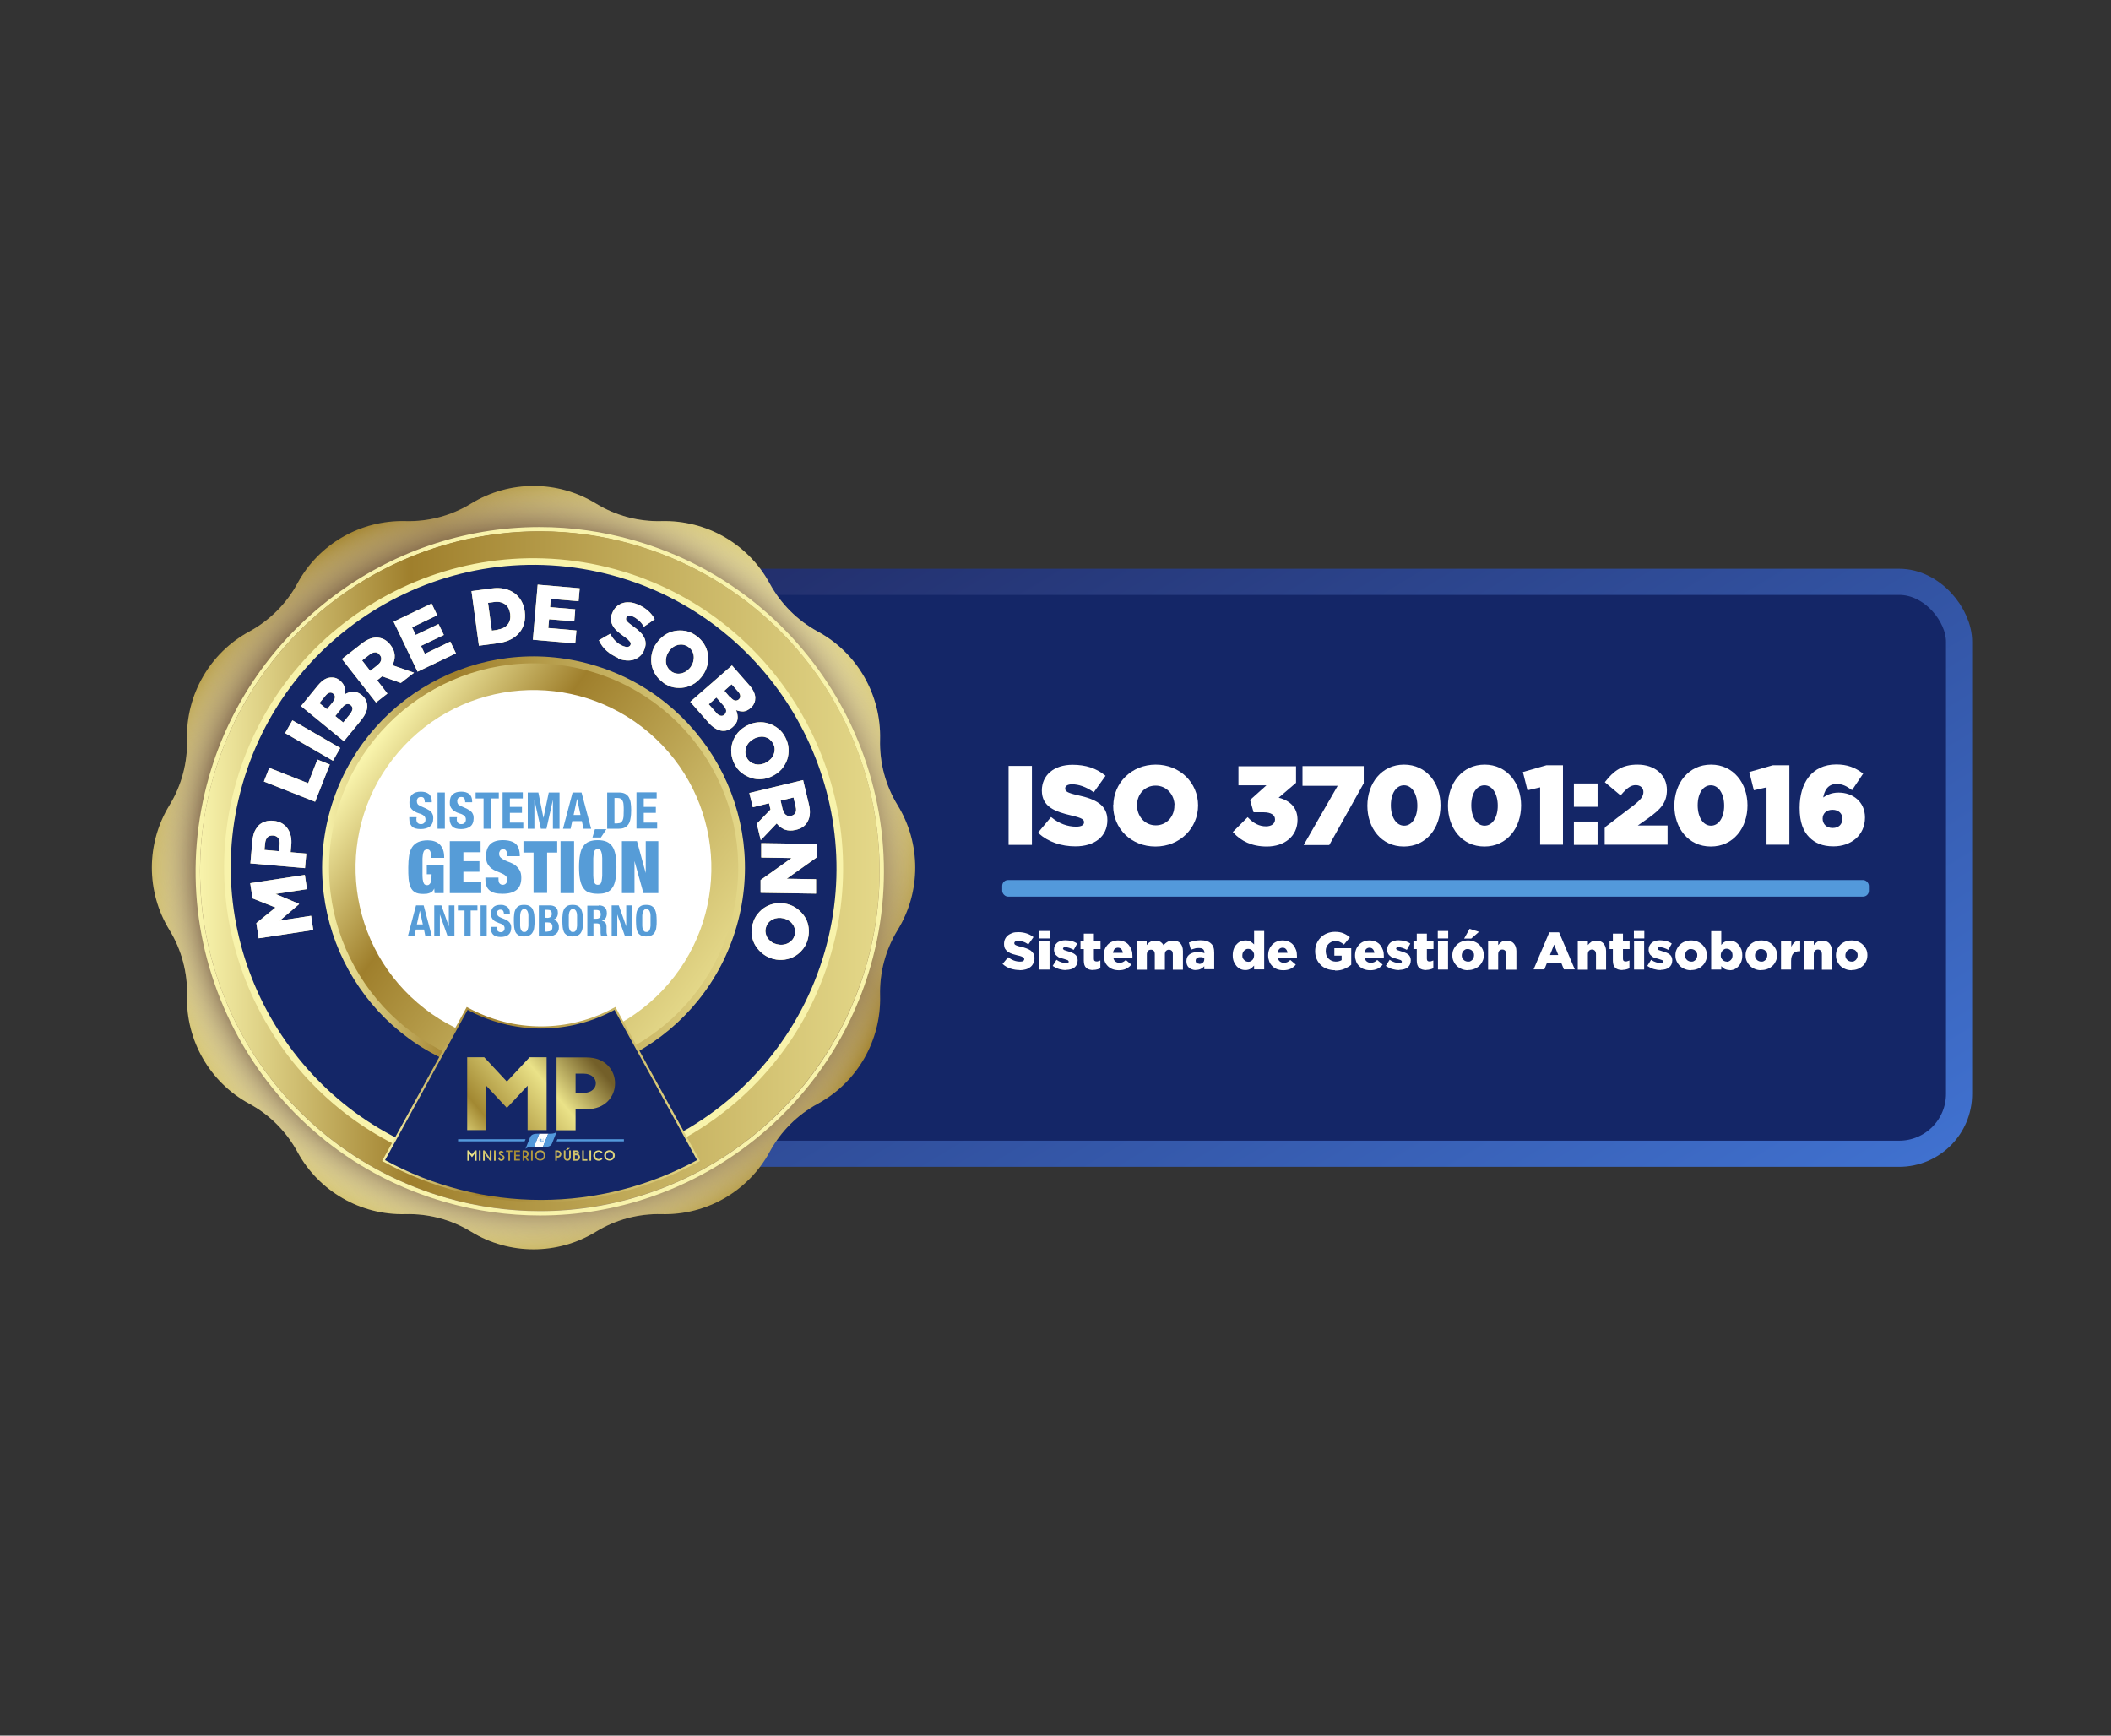<?xml version="1.0" encoding="UTF-8"?>
<svg xmlns="http://www.w3.org/2000/svg" xmlns:xlink="http://www.w3.org/1999/xlink" version="1.1" viewBox="0 0 127.56 104.88">
  <rect x="0" y="0" width="127.56" height="104.88" fill="#333333" stroke="none"/>
  <!-- Generator: Adobe Illustrator 29.0.0, SVG Export Plug-In . SVG Version: 2.1.0 Build 186)  -->
  <defs>
    <style>
      .st0, .st1, .st2, .st3 {
        fill: none;
      }

      .st1 {
        stroke: url(#radial-gradient3);
        stroke-width: .14px;
      }

      .st1, .st2, .st3, .st4, .st5, .st6 {
        stroke-miterlimit: 10;
      }

      .st2 {
        stroke: url(#linear-gradient6);
        stroke-width: .13px;
      }

      .st3 {
        stroke: url(#radial-gradient4);
        stroke-width: .4px;
      }

      .st7 {
        fill: url(#linear-gradient2);
      }

      .st8 {
        fill: url(#linear-gradient1);
      }

      .st9 {
        fill: url(#linear-gradient5);
      }

      .st10 {
        fill: url(#linear-gradient4);
      }

      .st11 {
        fill: url(#radial-gradient);
      }

      .st11, .st12 {
        mix-blend-mode: multiply;
      }

      .st13 {
        fill: #ebd86c;
      }

      .st14 {
        fill: url(#linear-gradient);
      }

      .st4 {
        stroke: url(#linear-gradient3);
        stroke-width: .14px;
      }

      .st4, .st5, .st15 {
        fill: #142667;
      }

      .st16 {
        isolation: isolate;
      }

      .st5 {
        stroke: url(#Degradado_sin_nombre_3);
        stroke-width: 1.58px;
      }

      .st17, .st6 {
        fill: #fff;
      }

      .st12 {
        fill: url(#radial-gradient2);
      }

      .st18 {
        fill: #5399db;
      }

      .st19 {
        fill: #569cd7;
      }

      .st20 {
        fill: url(#radial-gradient1);
      }

      .st6 {
        stroke: #fff;
        stroke-width: .11px;
      }

      .st21 {
        fill: url(#DEGRADE_LOGO_MP_5);
      }
    </style>
    <linearGradient id="Degradado_sin_nombre_3" data-name="Degradado sin nombre 3" x1="57.14" y1="21.41" x2="94.43" y2="83.47" gradientUnits="userSpaceOnUse">
      <stop offset="0" stop-color="#202a65"/>
      <stop offset="1" stop-color="#4071cf"/>
    </linearGradient>
    <linearGradient id="linear-gradient" x1="52.55" y1="33.05" x2="10.16" y2="73.52" gradientUnits="userSpaceOnUse">
      <stop offset="0" stop-color="#f8f3ab"/>
      <stop offset=".31" stop-color="#9f7f2c"/>
      <stop offset=".67" stop-color="#c4af5e"/>
      <stop offset="1" stop-color="#e4d889"/>
    </linearGradient>
    <radialGradient id="radial-gradient" cx="32.24" cy="52.44" fx="32.24" fy="52.44" r="23.07" gradientUnits="userSpaceOnUse">
      <stop offset=".83" stop-color="#421"/>
      <stop offset="1" stop-color="#fff" stop-opacity="0"/>
    </radialGradient>
    <radialGradient id="radial-gradient1" cx="32.61" cy="52.64" fx="32.61" fy="52.64" r="20.8" gradientUnits="userSpaceOnUse">
      <stop offset="0" stop-color="#f8f3ab"/>
      <stop offset=".72" stop-color="#f8f3ab"/>
    </radialGradient>
    <linearGradient id="linear-gradient1" x1="12.08" y1="52.64" x2="53.15" y2="52.64" gradientTransform="translate(73.09 5.77) rotate(72.59)" xlink:href="#linear-gradient"/>
    <radialGradient id="radial-gradient2" cx="31.29" cy="44.22" fx="31.29" fy="44.22" r="18.12" gradientTransform="translate(13.27 2.05) rotate(14.36)" gradientUnits="userSpaceOnUse">
      <stop offset=".86" stop-color="#fff" stop-opacity="0"/>
      <stop offset="1" stop-color="#421"/>
    </radialGradient>
    <radialGradient id="radial-gradient3" cx="32.62" cy="52.64" fx="32.62" fy="52.64" r="18.19" xlink:href="#radial-gradient1"/>
    <linearGradient id="linear-gradient2" x1="13.77" y1="52.44" x2="50.72" y2="52.44" gradientUnits="userSpaceOnUse">
      <stop offset="0" stop-color="#313d4a"/>
      <stop offset=".28" stop-color="#282f35"/>
      <stop offset=".54" stop-color="#303d48"/>
      <stop offset=".78" stop-color="#272e32"/>
      <stop offset="1" stop-color="#313d4a"/>
    </linearGradient>
    <linearGradient id="linear-gradient3" x1="13.7" y1="52.44" x2="50.79" y2="52.44" xlink:href="#linear-gradient"/>
    <radialGradient id="radial-gradient4" cx="32.24" cy="52.44" fx="32.24" fy="52.44" r="18.71" xlink:href="#radial-gradient1"/>
    <linearGradient id="linear-gradient4" x1="19.47" y1="52.44" x2="45.02" y2="52.44" xlink:href="#linear-gradient"/>
    <linearGradient id="linear-gradient5" x1="-227.94" y1="2557.23" x2="-203.21" y2="2557.23" gradientTransform="translate(2233.27 1372) rotate(116.12)" xlink:href="#linear-gradient"/>
    <linearGradient id="linear-gradient6" x1="23.08" y1="66.75" x2="42.3" y2="66.75" xlink:href="#linear-gradient"/>
    <linearGradient id="DEGRADE_LOGO_MP_5" data-name="DEGRADE LOGO MP 5" x1="28.5" y1="70.46" x2="36.32" y2="63.89" gradientUnits="userSpaceOnUse">
      <stop offset=".05" stop-color="#eae288"/>
      <stop offset=".25" stop-color="#a28832"/>
      <stop offset=".65" stop-color="#eae288"/>
      <stop offset=".95" stop-color="#735f29"/>
    </linearGradient>
  </defs>
  <g class="st16">
    <g id="Capa_1">
      <rect class="st0" x="4.94" y="4.36" width="118.71" height="96.81"/>
      <rect class="st5" x="33.17" y="35.16" width="85.21" height="34.56" rx="3.62" ry="3.62"/>
      <g>
        <g>
          <path class="st17" d="M61.63,58.62c-.2,0-.39-.03-.57-.09s-.34-.15-.48-.28l.34-.41c.22.18.46.27.72.27.08,0,.15-.01.19-.04.04-.03.06-.06.06-.11h0s0-.05-.02-.07c-.01-.02-.03-.04-.06-.05s-.07-.03-.11-.05-.11-.03-.19-.05c-.12-.03-.23-.06-.33-.09-.1-.03-.19-.08-.27-.13s-.13-.12-.18-.19c-.04-.08-.06-.17-.06-.29h0c0-.11.02-.21.06-.29.04-.09.1-.16.17-.22s.17-.11.27-.15c.11-.04.23-.05.36-.05.19,0,.36.03.51.08s.28.12.41.22l-.31.44c-.1-.07-.21-.13-.31-.16-.11-.04-.21-.06-.31-.06-.07,0-.13.01-.17.04-.04.03-.06.06-.06.1h0s0,.05.02.07c.01.02.03.04.06.05.03.02.07.03.12.05.05.02.11.03.19.05.13.03.24.06.34.1s.19.08.26.13c.07.05.13.12.17.19s.06.16.06.27h0c0,.12-.02.22-.07.31-.04.09-.1.17-.18.23-.08.06-.17.11-.28.14-.11.03-.23.05-.37.05Z"/>
          <path class="st17" d="M62.8,56.26h.63v.45h-.63v-.45ZM62.81,56.87h.61v1.72h-.61v-1.72Z"/>
          <path class="st17" d="M64.43,58.62c-.15,0-.29-.02-.43-.06-.14-.04-.27-.11-.39-.19l.23-.37c.1.07.2.12.3.15.1.03.2.05.29.05.1,0,.15-.03.15-.09h0s-.02-.07-.07-.09c-.05-.02-.12-.04-.21-.07-.08-.02-.16-.05-.24-.07s-.14-.06-.19-.11c-.06-.04-.1-.09-.13-.15s-.05-.13-.05-.22h0c0-.1.02-.18.05-.25.04-.07.08-.13.14-.18s.13-.08.22-.11.18-.04.28-.04c.13,0,.25.02.38.05.12.03.23.08.33.15l-.21.38c-.09-.05-.18-.09-.27-.12-.09-.03-.17-.04-.24-.04-.05,0-.08,0-.1.02-.02.02-.04.04-.04.06h0s.02.07.07.09.12.04.21.07c.08.02.17.05.24.08s.14.06.19.1c.06.04.1.09.13.15.03.06.05.13.05.21h0c0,.1-.02.19-.05.26-.03.07-.08.13-.14.18s-.14.09-.22.11-.18.04-.29.04Z"/>
          <path class="st17" d="M66.07,58.62c-.18,0-.33-.04-.43-.13-.1-.09-.15-.23-.15-.44v-.7h-.2v-.49h.2v-.44h.61v.44h.4v.49h-.4v.58c0,.06.01.11.04.13.03.03.07.04.12.04.04,0,.08,0,.12-.02s.08-.02.11-.04v.47c-.05.03-.12.05-.19.07-.07.02-.15.03-.23.03Z"/>
          <path class="st17" d="M67.61,58.63c-.14,0-.26-.02-.37-.06-.11-.04-.21-.1-.29-.18-.08-.08-.15-.17-.19-.28-.04-.11-.07-.23-.07-.37h0c0-.13.02-.25.06-.36.04-.11.1-.2.18-.29.08-.08.17-.15.28-.19.11-.05.22-.07.35-.07.15,0,.28.03.39.08s.2.12.27.21c.07.09.12.19.16.3.04.11.05.23.05.36v.06s0,.04,0,.06h-1.15c.02.1.07.17.13.21.07.05.14.07.24.07.07,0,.14-.01.2-.04.06-.03.12-.07.18-.13l.33.28c-.08.11-.19.19-.31.25-.12.06-.27.09-.44.09ZM67.85,57.58c-.01-.09-.04-.17-.1-.23-.05-.06-.12-.08-.2-.08s-.15.03-.2.08c-.05.06-.08.13-.1.23h.6Z"/>
          <path class="st17" d="M68.68,56.87h.61v.24c.05-.07.12-.14.21-.19.08-.05.18-.08.31-.08.11,0,.21.02.3.07.08.05.15.12.2.21.07-.09.16-.16.25-.21.09-.05.2-.07.33-.07.18,0,.33.05.43.16s.16.26.16.47v1.13h-.61v-.93c0-.1-.02-.17-.06-.21s-.1-.07-.17-.07-.13.02-.18.07c-.05.05-.07.12-.07.21v.93h-.61v-.93c0-.1-.02-.17-.06-.21-.04-.05-.1-.07-.17-.07s-.13.02-.18.07c-.04.05-.07.12-.07.21v.93h-.61v-1.72Z"/>
          <path class="st17" d="M72.26,58.62c-.08,0-.16-.01-.23-.04-.07-.02-.13-.06-.18-.1s-.09-.1-.12-.17c-.03-.07-.04-.14-.04-.23h0c0-.09.02-.17.05-.24.03-.07.08-.12.14-.17.06-.04.13-.08.21-.1s.17-.04.28-.04c.08,0,.16,0,.23.02.07.01.13.03.18.05v-.03c0-.09-.03-.16-.08-.21-.06-.05-.14-.07-.26-.07-.09,0-.17,0-.25.03s-.15.04-.23.07l-.12-.43c.1-.04.2-.07.31-.1.11-.02.24-.04.39-.04s.29.02.39.05c.11.04.19.09.26.16.07.06.11.14.14.23.03.09.04.2.04.32v.99h-.6v-.18c-.06.07-.13.12-.21.16-.08.04-.18.06-.29.06ZM72.47,58.25c.09,0,.16-.03.22-.08.06-.05.08-.12.08-.21v-.08s-.07-.02-.11-.03-.08-.01-.13-.01c-.09,0-.16.02-.21.06s-.07.09-.07.15h0c0,.07.02.11.06.14.04.03.09.05.15.05Z"/>
          <path class="st17" d="M75.25,58.62c-.1,0-.2-.02-.29-.06-.09-.04-.17-.1-.24-.18-.07-.08-.12-.17-.17-.28-.04-.11-.06-.23-.06-.37h0c0-.15.02-.27.06-.38.04-.11.09-.21.17-.28.07-.08.15-.14.24-.18s.19-.06.29-.06c.13,0,.23.02.32.07.08.05.15.11.21.17v-.81h.61v2.32h-.61v-.23c-.06.07-.13.13-.21.19-.08.05-.19.08-.31.08ZM75.43,58.12s.09,0,.14-.03c.04-.02.08-.05.11-.08s.06-.08.07-.12c.02-.05.03-.1.03-.16h0c0-.06,0-.12-.03-.16-.02-.05-.04-.09-.07-.12-.03-.04-.07-.06-.11-.08-.04-.02-.09-.03-.14-.03s-.09,0-.14.03c-.04.02-.08.04-.11.08-.03.03-.06.07-.08.12-.02.05-.03.1-.03.16h0c0,.06,0,.12.03.16.02.05.04.09.08.12.03.04.07.06.11.08.04.02.09.03.14.03Z"/>
          <path class="st17" d="M77.55,58.63c-.14,0-.26-.02-.37-.06-.11-.04-.21-.1-.29-.18-.08-.08-.15-.17-.19-.28-.04-.11-.07-.23-.07-.37h0c0-.13.02-.25.06-.36.04-.11.1-.2.18-.29.08-.08.17-.15.28-.19.11-.05.22-.07.35-.07.15,0,.28.03.39.08s.2.12.27.21c.07.09.12.19.16.3.04.11.05.23.05.36v.06s0,.04,0,.06h-1.15c.02.1.07.17.13.21.07.05.14.07.24.07.07,0,.14-.01.2-.04.06-.03.12-.07.18-.13l.33.28c-.08.11-.19.19-.31.25-.12.06-.27.09-.44.09ZM77.8,57.58c-.01-.09-.04-.17-.1-.23-.05-.06-.12-.08-.2-.08s-.15.03-.2.08c-.05.06-.08.13-.1.23h.6Z"/>
          <path class="st17" d="M80.67,58.63c-.17,0-.33-.03-.48-.08-.15-.06-.28-.13-.38-.24-.11-.1-.19-.22-.25-.36s-.09-.3-.09-.47h0c0-.17.03-.32.09-.46.06-.14.14-.26.25-.37.11-.11.23-.19.38-.25.15-.06.31-.09.48-.09.2,0,.37.03.51.09.14.06.27.14.39.24l-.36.44c-.08-.07-.16-.12-.25-.16s-.18-.05-.29-.05c-.08,0-.16.02-.22.05-.07.03-.13.08-.18.13s-.09.12-.12.19-.04.15-.04.24h0c0,.09.02.18.04.25.03.08.07.14.13.2s.12.1.19.13c.07.03.16.05.24.05.14,0,.26-.03.36-.09v-.27h-.44v-.45h1.02v1c-.12.1-.26.18-.42.25-.16.07-.34.1-.55.1Z"/>
          <path class="st17" d="M82.8,58.63c-.14,0-.26-.02-.37-.06-.11-.04-.21-.1-.29-.18-.08-.08-.15-.17-.19-.28-.04-.11-.07-.23-.07-.37h0c0-.13.02-.25.06-.36.04-.11.1-.2.18-.29.08-.08.17-.15.28-.19.11-.05.22-.07.35-.07.15,0,.28.03.39.08s.2.12.27.21c.07.09.12.19.16.3.04.11.05.23.05.36v.06s0,.04,0,.06h-1.15c.02.1.07.17.13.21.07.05.14.07.24.07.07,0,.14-.01.2-.04.06-.03.12-.07.18-.13l.33.28c-.08.11-.19.19-.31.25-.12.06-.27.09-.44.09ZM83.05,57.58c-.01-.09-.04-.17-.1-.23-.05-.06-.12-.08-.2-.08s-.15.03-.2.08c-.05.06-.08.13-.1.23h.6Z"/>
          <path class="st17" d="M84.56,58.62c-.15,0-.29-.02-.43-.06-.14-.04-.27-.11-.39-.19l.23-.37c.1.07.2.12.3.15.1.03.2.05.29.05.1,0,.15-.03.15-.09h0s-.02-.07-.07-.09c-.05-.02-.12-.04-.21-.07-.08-.02-.16-.05-.24-.07s-.14-.06-.19-.11c-.06-.04-.1-.09-.13-.15s-.05-.13-.05-.22h0c0-.1.02-.18.05-.25.04-.07.08-.13.14-.18s.13-.08.22-.11.18-.04.28-.04c.13,0,.25.02.38.05.12.03.23.08.33.15l-.21.38c-.09-.05-.18-.09-.27-.12-.09-.03-.17-.04-.24-.04-.05,0-.08,0-.1.02-.02.02-.04.04-.04.06h0s.02.07.07.09.12.04.21.07c.08.02.17.05.24.08s.14.06.19.1c.06.04.1.09.13.15.03.06.05.13.05.21h0c0,.1-.02.19-.05.26-.03.07-.08.13-.14.18s-.14.09-.22.11-.18.04-.29.04Z"/>
          <path class="st17" d="M86.19,58.62c-.18,0-.33-.04-.43-.13-.1-.09-.15-.23-.15-.44v-.7h-.2v-.49h.2v-.44h.61v.44h.4v.49h-.4v.58c0,.06.01.11.04.13.03.03.07.04.12.04.04,0,.08,0,.12-.02s.08-.02.11-.04v.47c-.05.03-.12.05-.19.07-.07.02-.15.03-.23.03Z"/>
          <path class="st17" d="M86.88,56.26h.63v.45h-.63v-.45ZM86.89,56.87h.61v1.72h-.61v-1.72Z"/>
          <path class="st17" d="M88.71,58.63c-.14,0-.26-.02-.38-.07-.12-.05-.22-.11-.3-.19-.08-.08-.15-.18-.2-.29-.05-.11-.07-.22-.07-.35h0c0-.13.02-.25.07-.35.05-.11.11-.2.2-.29.08-.08.19-.15.3-.19.12-.05.24-.07.38-.07s.26.02.38.07.22.11.3.19c.08.08.15.17.2.28.05.11.07.22.07.35h0c0,.13-.02.25-.07.35-.05.11-.11.21-.2.29-.08.08-.19.15-.3.19-.12.05-.24.07-.38.07ZM88.71,58.11c.06,0,.11,0,.15-.03.04-.02.08-.05.11-.08.03-.03.05-.08.07-.12s.03-.09.03-.15h0c0-.06,0-.11-.03-.15-.02-.05-.04-.09-.08-.12-.03-.04-.07-.06-.12-.08-.04-.02-.09-.03-.15-.03-.06,0-.11,0-.15.03-.04.02-.08.05-.11.08-.03.03-.05.08-.07.12-.02.05-.03.09-.03.14h0c0,.06,0,.11.03.16.02.05.04.09.08.12.03.04.07.06.12.08.04.02.09.03.15.03ZM88.81,56.13l.56.18-.47.41h-.43l.33-.59Z"/>
          <path class="st17" d="M89.92,56.87h.61v.24s.06-.07.09-.1c.03-.03.07-.06.11-.09.04-.03.09-.05.14-.06.05-.02.11-.02.17-.02.19,0,.33.06.43.17s.16.27.16.46v1.13h-.61v-.93c0-.1-.02-.17-.07-.22s-.1-.07-.17-.07-.13.02-.18.07-.07.12-.07.22v.93h-.61v-1.72Z"/>
          <path class="st17" d="M93.62,56.34h.59l.95,2.24h-.66l-.16-.4h-.86l-.16.4h-.65l.95-2.24ZM94.16,57.71l-.25-.63-.25.63h.5Z"/>
          <path class="st17" d="M95.34,56.87h.61v.24s.06-.07.09-.1c.03-.03.07-.06.11-.09.04-.03.09-.05.14-.06.05-.02.11-.02.17-.02.19,0,.33.06.43.17s.16.27.16.46v1.13h-.61v-.93c0-.1-.02-.17-.07-.22s-.1-.07-.17-.07-.13.02-.18.07-.07.12-.07.22v.93h-.61v-1.72Z"/>
          <path class="st17" d="M98.04,58.62c-.18,0-.33-.04-.43-.13-.1-.09-.15-.23-.15-.44v-.7h-.2v-.49h.2v-.44h.61v.44h.4v.49h-.4v.58c0,.06.01.11.04.13.03.03.07.04.12.04.04,0,.08,0,.12-.02s.08-.02.11-.04v.47c-.05.03-.12.05-.19.07-.07.02-.15.03-.23.03Z"/>
          <path class="st17" d="M98.73,56.26h.63v.45h-.63v-.45ZM98.74,56.87h.61v1.72h-.61v-1.72Z"/>
          <path class="st17" d="M100.36,58.62c-.15,0-.29-.02-.43-.06-.14-.04-.27-.11-.39-.19l.23-.37c.1.07.2.12.3.15.1.03.2.05.29.05.1,0,.15-.03.15-.09h0s-.02-.07-.07-.09c-.05-.02-.12-.04-.21-.07-.08-.02-.16-.05-.24-.07s-.14-.06-.19-.11c-.06-.04-.1-.09-.13-.15s-.05-.13-.05-.22h0c0-.1.02-.18.05-.25.04-.07.08-.13.14-.18s.13-.08.22-.11.18-.04.28-.04c.13,0,.25.02.38.05.12.03.23.08.33.15l-.21.38c-.09-.05-.18-.09-.27-.12-.09-.03-.17-.04-.24-.04-.05,0-.08,0-.1.02-.02.02-.04.04-.04.06h0s.02.07.07.09.12.04.21.07c.08.02.17.05.24.08s.14.06.19.1c.06.04.1.09.13.15.03.06.05.13.05.21h0c0,.1-.02.19-.05.26-.03.07-.08.13-.14.18s-.14.09-.22.11-.18.04-.29.04Z"/>
          <path class="st17" d="M102.19,58.63c-.14,0-.26-.02-.38-.07-.12-.05-.22-.11-.3-.19-.08-.08-.15-.18-.2-.29-.05-.11-.07-.22-.07-.35h0c0-.13.02-.25.07-.35.05-.11.11-.2.2-.29.08-.08.19-.15.3-.19.12-.05.24-.07.38-.07s.26.02.38.07.22.11.3.19c.08.08.15.17.2.28.05.11.07.22.07.35h0c0,.13-.02.25-.07.35-.05.11-.11.21-.2.29-.08.08-.19.15-.3.19-.12.05-.24.07-.38.07ZM102.2,58.11c.06,0,.11,0,.15-.03.04-.02.08-.05.11-.08.03-.03.05-.08.07-.12s.03-.09.03-.15h0c0-.06,0-.11-.03-.15-.02-.05-.04-.09-.08-.12-.03-.04-.07-.06-.12-.08-.04-.02-.09-.03-.15-.03-.06,0-.11,0-.15.03-.04.02-.08.05-.11.08-.03.03-.05.08-.07.12-.02.05-.03.09-.03.14h0c0,.06,0,.11.03.16.02.05.04.09.08.12.03.04.07.06.12.08.04.02.09.03.15.03Z"/>
          <path class="st17" d="M104.53,58.62c-.07,0-.12,0-.18-.02-.05-.01-.1-.03-.14-.05-.04-.02-.08-.05-.11-.08-.03-.03-.06-.06-.09-.09v.21h-.61v-2.32h.61v.83s.06-.07.09-.1c.03-.03.07-.06.11-.08s.09-.04.14-.06c.05-.01.11-.02.17-.02.1,0,.2.02.29.06.09.04.17.1.24.18.07.08.12.17.17.28.04.11.06.23.06.37h0c0,.15-.02.27-.06.38-.04.11-.1.21-.17.28-.07.08-.15.14-.24.18-.09.04-.19.06-.29.06ZM104.34,58.12c.1,0,.18-.04.25-.11.07-.07.1-.17.1-.28h0c0-.12-.03-.21-.1-.29-.07-.07-.15-.11-.25-.11-.05,0-.09,0-.14.03-.04.02-.08.05-.11.08-.03.03-.06.08-.08.12-.02.05-.03.1-.03.16h0c0,.06,0,.12.03.16.02.05.04.09.08.12.03.04.07.06.11.08.04.02.09.03.14.03Z"/>
          <path class="st17" d="M106.43,58.63c-.14,0-.26-.02-.38-.07-.12-.05-.22-.11-.3-.19-.08-.08-.15-.18-.2-.29-.05-.11-.07-.22-.07-.35h0c0-.13.02-.25.07-.35.05-.11.11-.2.2-.29.08-.08.19-.15.3-.19.12-.05.24-.07.38-.07s.26.02.38.07.22.11.3.19c.08.08.15.17.2.28.05.11.07.22.07.35h0c0,.13-.02.25-.07.35-.05.11-.11.21-.2.29-.08.08-.19.15-.3.19-.12.05-.24.07-.38.07ZM106.43,58.11c.06,0,.11,0,.15-.03.04-.02.08-.05.11-.08.03-.03.05-.08.07-.12s.03-.09.03-.15h0c0-.06,0-.11-.03-.15-.02-.05-.04-.09-.08-.12-.03-.04-.07-.06-.12-.08-.04-.02-.09-.03-.15-.03-.06,0-.11,0-.15.03-.04.02-.08.05-.11.08-.03.03-.05.08-.07.12-.02.05-.03.09-.03.14h0c0,.06,0,.11.03.16.02.05.04.09.08.12.03.04.07.06.12.08.04.02.09.03.15.03Z"/>
          <path class="st17" d="M107.63,56.87h.61v.35c.05-.12.12-.21.2-.28s.2-.1.34-.1v.64h-.05c-.16,0-.28.05-.37.14-.08.09-.13.24-.13.44v.53h-.61v-1.72Z"/>
          <path class="st17" d="M108.99,56.87h.61v.24s.06-.07.09-.1c.03-.03.07-.06.11-.09.04-.03.09-.05.14-.06.05-.02.11-.02.17-.02.19,0,.33.06.43.17s.16.27.16.46v1.13h-.61v-.93c0-.1-.02-.17-.07-.22s-.1-.07-.17-.07-.13.02-.18.07-.07.12-.07.22v.93h-.61v-1.72Z"/>
          <path class="st17" d="M111.89,58.63c-.14,0-.26-.02-.38-.07-.12-.05-.22-.11-.3-.19-.08-.08-.15-.18-.2-.29-.05-.11-.07-.22-.07-.35h0c0-.13.02-.25.07-.35.05-.11.11-.2.2-.29.08-.08.19-.15.3-.19.12-.05.24-.07.38-.07s.26.02.38.07.22.11.3.19c.08.08.15.17.2.28.05.11.07.22.07.35h0c0,.13-.02.25-.07.35-.05.11-.11.21-.2.29-.08.08-.19.15-.3.19-.12.05-.24.07-.38.07ZM111.89,58.11c.06,0,.11,0,.15-.03.04-.02.08-.05.11-.08.03-.03.05-.08.07-.12s.03-.09.03-.15h0c0-.06,0-.11-.03-.15-.02-.05-.04-.09-.08-.12-.03-.04-.07-.06-.12-.08-.04-.02-.09-.03-.15-.03-.06,0-.11,0-.15.03-.04.02-.08.05-.11.08-.03.03-.05.08-.07.12-.02.05-.03.09-.03.14h0c0,.06,0,.11.03.16.02.05.04.09.08.12.03.04.07.06.12.08.04.02.09.03.15.03Z"/>
        </g>
        <rect class="st18" x="60.56" y="53.18" width="52.37" height="1" rx=".35" ry=".35"/>
        <g>
          <path class="st6" d="M61,46.34h1.3v4.66h-1.3v-4.66Z"/>
          <path class="st6" d="M62.8,50.31l.72-.86c.46.37.97.56,1.51.56.35,0,.53-.12.53-.32h0c0-.21-.15-.31-.79-.46-.99-.23-1.76-.51-1.76-1.46h0c0-.88.69-1.5,1.8-1.5.79,0,1.41.21,1.92.62l-.65.91c-.43-.3-.89-.46-1.3-.46-.31,0-.47.13-.47.3h0c0,.23.16.32.81.47,1.07.23,1.74.58,1.74,1.45h0c0,.96-.75,1.53-1.88,1.53-.83,0-1.61-.26-2.18-.77Z"/>
          <path class="st6" d="M67.33,48.69h0c0-1.35,1.08-2.43,2.51-2.43s2.5,1.07,2.5,2.41h0c0,1.35-1.08,2.43-2.52,2.43s-2.5-1.07-2.5-2.41ZM71.03,48.69h0c0-.68-.49-1.27-1.2-1.27s-1.18.57-1.18,1.24h0c0,.69.49,1.27,1.19,1.27s1.18-.57,1.18-1.24Z"/>
          <path class="st6" d="M74.58,50.27l.81-.81c.33.34.68.53,1.11.53.37,0,.6-.19.6-.47h0c0-.31-.27-.49-.76-.49h-.55l-.19-.67,1.07-.96h-1.78v-1.04h3.37v.92l-1.11.95c.67.15,1.2.52,1.2,1.31h0c0,.96-.76,1.56-1.8,1.56-.9,0-1.53-.33-1.98-.82Z"/>
          <path class="st6" d="M80.92,47.43h-2.16v-1.08h3.59v.97l-2.06,3.69h-1.42l2.05-3.57Z"/>
          <path class="st6" d="M82.68,48.69h0c0-1.33.84-2.43,2.16-2.43s2.15,1.09,2.15,2.41h0c0,1.33-.83,2.43-2.16,2.43s-2.15-1.09-2.15-2.41ZM85.7,48.69h0c0-.75-.35-1.29-.86-1.29s-.85.52-.85,1.26h0c0,.76.35,1.29.86,1.29s.85-.53.85-1.26Z"/>
          <path class="st6" d="M87.55,48.69h0c0-1.33.84-2.43,2.16-2.43s2.15,1.09,2.15,2.41h0c0,1.33-.83,2.43-2.16,2.43s-2.15-1.09-2.15-2.41ZM90.56,48.69h0c0-.75-.35-1.29-.86-1.29s-.85.52-.85,1.26h0c0,.76.35,1.29.86,1.29s.85-.53.85-1.26Z"/>
          <path class="st6" d="M93.12,47.51l-.78.18-.25-1,1.36-.39h.94v4.69h-1.27v-3.49Z"/>
          <path class="st6" d="M95.16,47.4h1.32v1.3h-1.32v-1.3ZM95.16,49.7h1.32v1.3h-1.32v-1.3Z"/>
          <path class="st6" d="M97.02,50.03l1.74-1.33c.43-.34.6-.56.6-.84s-.21-.47-.52-.47-.56.18-.92.6l-.87-.73c.5-.64.99-1,1.9-1,1.02,0,1.72.6,1.72,1.48h0c0,.76-.39,1.14-1.08,1.64l-.8.56h1.92v1.05h-3.69v-.97Z"/>
          <path class="st6" d="M101.23,48.69h0c0-1.33.84-2.43,2.16-2.43s2.15,1.09,2.15,2.41h0c0,1.33-.83,2.43-2.16,2.43s-2.15-1.09-2.15-2.41ZM104.24,48.69h0c0-.75-.35-1.29-.86-1.29s-.85.52-.85,1.26h0c0,.76.35,1.29.86,1.29s.85-.53.85-1.26Z"/>
          <path class="st6" d="M106.8,47.51l-.78.18-.25-1,1.36-.39h.94v4.69h-1.27v-3.49Z"/>
          <path class="st6" d="M109.37,50.56c-.35-.35-.57-.87-.57-1.74h0c0-1.46.71-2.57,2.16-2.57.65,0,1.1.18,1.55.51l-.61.91c-.29-.21-.55-.35-.92-.35-.55,0-.82.41-.88.99.25-.19.54-.36,1-.36.82,0,1.54.52,1.54,1.45h0c0,1.06-.83,1.69-1.85,1.69-.66,0-1.09-.2-1.42-.53ZM111.39,49.49h0c0-.35-.25-.61-.66-.61s-.65.26-.65.59h0c0,.35.25.62.66.62s.64-.26.64-.6Z"/>
        </g>
      </g>
      <g>
        <path class="st14" d="M36.01,30.43h0c1.19.73,2.57,1.1,3.97,1.06h0c2.71-.07,5.24,1.38,6.53,3.77h0c.67,1.23,1.68,2.24,2.9,2.9h0c2.39,1.29,3.84,3.82,3.77,6.53h0c-.04,1.4.33,2.78,1.06,3.97h0c1.42,2.31,1.42,5.23,0,7.54h0c-.73,1.19-1.1,2.57-1.06,3.97h0c.07,2.71-1.38,5.24-3.77,6.53h0c-1.23.67-2.24,1.68-2.9,2.9h0c-1.29,2.39-3.82,3.84-6.53,3.77h0c-1.4-.04-2.78.33-3.97,1.06h0c-2.31,1.42-5.23,1.42-7.54,0h0c-1.19-.73-2.57-1.1-3.97-1.06h0c-2.71.07-5.24-1.38-6.53-3.77h0c-.67-1.23-1.68-2.24-2.9-2.9h0c-2.39-1.29-3.84-3.82-3.77-6.53h0c.04-1.4-.33-2.78-1.06-3.97h0c-1.42-2.31-1.42-5.23,0-7.54h0c.73-1.19,1.1-2.57,1.06-3.97h0c-.07-2.71,1.38-5.24,3.77-6.53h0c1.23-.67,2.24-1.68,2.9-2.9h0c1.29-2.39,3.82-3.84,6.53-3.77h0c1.4.04,2.78-.33,3.97-1.06h0c2.31-1.42,5.23-1.42,7.54,0Z"/>
        <path class="st11" d="M36.01,30.43h0c1.19.73,2.57,1.1,3.97,1.06h0c2.71-.07,5.24,1.38,6.53,3.77h0c.67,1.23,1.68,2.24,2.9,2.9h0c2.39,1.29,3.84,3.82,3.77,6.53h0c-.04,1.4.33,2.78,1.06,3.97h0c1.42,2.31,1.42,5.23,0,7.54h0c-.73,1.19-1.1,2.57-1.06,3.97h0c.07,2.71-1.38,5.24-3.77,6.53h0c-1.23.67-2.24,1.68-2.9,2.9h0c-1.29,2.39-3.82,3.84-6.53,3.77h0c-1.4-.04-2.78.33-3.97,1.06h0c-2.31,1.42-5.23,1.42-7.54,0h0c-1.19-.73-2.57-1.1-3.97-1.06h0c-2.71.07-5.24-1.38-6.53-3.77h0c-.67-1.23-1.68-2.24-2.9-2.9h0c-2.39-1.29-3.84-3.82-3.77-6.53h0c.04-1.4-.33-2.78-1.06-3.97h0c-1.42-2.31-1.42-5.23,0-7.54h0c.73-1.19,1.1-2.57,1.06-3.97h0c-.07-2.71,1.38-5.24,3.77-6.53h0c1.23-.67,2.24-1.68,2.9-2.9h0c1.29-2.39,3.82-3.84,6.53-3.77h0c1.4.04,2.78-.33,3.97-1.06h0c2.31-1.42,5.23-1.42,7.54,0Z"/>
        <path class="st20" d="M32.61,32.11c1.87,0,3.77.26,5.65.8,10.9,3.12,17.21,14.48,14.1,25.39-2.58,9.02-10.8,14.89-19.73,14.89-1.87,0-3.77-.26-5.65-.8-10.9-3.12-17.21-14.48-14.1-25.39,2.58-9.02,10.8-14.89,19.73-14.89M32.61,31.85v.26-.26h0c-9.23,0-17.44,6.2-19.98,15.08-1.53,5.34-.88,10.95,1.81,15.81,2.7,4.86,7.12,8.37,12.46,9.9,1.87.54,3.8.81,5.73.81,9.23,0,17.44-6.2,19.98-15.08,3.15-11.02-3.25-22.56-14.28-25.71-1.87-.54-3.8-.81-5.72-.81h0Z"/>
        <circle class="st8" cx="32.62" cy="52.64" r="20.53" transform="translate(-27.37 68.01) rotate(-72.59)"/>
        <path class="st15" d="M50.7,52.58c0,.74-.04,1.48-.12,2.2-.1.81-.24,1.6-.45,2.38-.08.33-.18.66-.28.99h0c-.19.6-.41,1.19-.67,1.77-.55,1.25-1.23,2.42-2.03,3.5-.68.92-1.44,1.77-2.28,2.54-3.21,2.96-7.49,4.77-12.19,4.79-4.71.02-9.01-1.77-12.23-4.71-.83-.75-1.59-1.58-2.27-2.48-1.27-1.67-2.25-3.57-2.87-5.63-.29-.96-.51-1.95-.64-2.97-.09-.73-.14-1.48-.14-2.23-.04-9.99,8.03-18.12,18.02-18.15,9.99-.04,18.11,8.03,18.15,18.02Z"/>
        <path class="st12" d="M50.27,56.74c-2.33,10.01-12.49,16.08-22.41,13.39-9.35-2.54-15.08-12.14-12.89-21.58,2.33-10.01,12.49-16.08,22.41-13.39,9.35,2.54,15.08,12.14,12.89,21.58Z"/>
        <path class="st1" d="M50.27,56.74c-2.33,10.01-12.49,16.08-22.41,13.39-9.35-2.54-15.08-12.14-12.89-21.58,2.33-10.01,12.49-16.08,22.41-13.39,9.35,2.54,15.08,12.14,12.89,21.58Z"/>
      </g>
      <path class="st7" d="M50.72,52.37c0,.76-.04,1.51-.13,2.24-.1.83-.25,1.64-.45,2.43-.09.34-.18.67-.29,1.01h0c-.2.62-.42,1.22-.68,1.81-.56,1.27-1.26,2.47-2.07,3.57-.69.94-1.48,1.81-2.33,2.59-3.27,3.02-7.65,4.87-12.45,4.89-4.81.02-9.2-1.8-12.5-4.81-.85-.77-1.62-1.62-2.32-2.53-1.29-1.71-2.3-3.65-2.93-5.75-.3-.98-.52-1.99-.65-3.04-.09-.75-.14-1.51-.15-2.28-.04-10.2,8.21-18.5,18.41-18.54,10.2-.04,18.5,8.2,18.54,18.41Z"/>
      <path class="st4" d="M50.72,52.37c0,.76-.04,1.51-.13,2.24-.1.83-.25,1.64-.45,2.43-.09.34-.18.67-.29,1.01h0c-.2.62-.42,1.22-.68,1.81-.56,1.27-1.26,2.47-2.07,3.57-.69.94-1.48,1.81-2.33,2.59-3.27,3.02-7.65,4.87-12.45,4.89-4.81.02-9.2-1.8-12.5-4.81-.85-.77-1.62-1.62-2.32-2.53-1.29-1.71-2.3-3.65-2.93-5.75-.3-.98-.52-1.99-.65-3.04-.09-.75-.14-1.51-.15-2.28-.04-10.2,8.21-18.5,18.41-18.54,10.2-.04,18.5,8.2,18.54,18.41Z"/>
      <path class="st3" d="M50.27,56.63c-2.38,10.23-12.76,16.43-22.89,13.67-9.55-2.6-15.4-12.4-13.16-22.04,2.38-10.23,12.76-16.43,22.89-13.67,9.55,2.6,15.4,12.4,13.16,22.04Z"/>
      <path class="st10" d="M44.52,55.95c-1.94,6.78-9.01,10.71-15.79,8.77-6.78-1.94-10.71-9.01-8.77-15.79,1.94-6.78,9.01-10.71,15.79-8.77,6.78,1.94,10.71,9.01,8.77,15.79Z"/>
      <circle class="st9" cx="32.24" cy="52.44" r="12.36" transform="translate(-25.19 74.59) rotate(-79.5)"/>
      <circle class="st17" cx="32.24" cy="52.44" r="10.75" transform="translate(-28.56 42.79) rotate(-49.39)"/>
      <g>
        <path class="st15" d="M42.21,70.13c-5.93,3.26-13.11,3.26-19.03,0,1.68-3.06,3.37-6.13,5.05-9.19,2.78,1.53,6.15,1.53,8.93,0,1.68,3.06,3.37,6.13,5.05,9.19Z"/>
        <path class="st2" d="M42.21,70.13c-5.93,3.26-13.11,3.26-19.03,0,1.68-3.06,3.37-6.13,5.05-9.19,2.78,1.53,6.15,1.53,8.93,0,1.68,3.06,3.37,6.13,5.05,9.19Z"/>
      </g>
      <g>
        <g>
          <path class="st13" d="M15.63,56.7l-.14-.92,1.16-.94-1.39-.55-.14-.92,3.3-.5.13.86-1.9.29,1.42.6v.02s-1.16.99-1.16.99l1.89-.29.13.86-3.3.5Z"/>
          <path class="st13" d="M15.13,52.18l.12-1.36c.02-.2.06-.38.12-.54.07-.16.16-.29.26-.4.11-.11.24-.18.39-.23.15-.05.32-.07.5-.05h0c.2.02.37.07.51.15.14.08.26.19.35.32.09.13.15.28.19.45.04.17.05.35.03.55l-.04.43.95.08-.08.88-3.33-.29ZM16.9,51.03c.01-.16-.01-.28-.08-.38-.07-.09-.17-.15-.31-.16h0c-.14-.01-.26.02-.34.1-.08.08-.13.2-.15.36l-.04.41.88.08.04-.42Z"/>
          <path class="st13" d="M15.95,47.22l.32-.82,2.35.93.56-1.43.75.3-.89,2.25-3.11-1.23Z"/>
          <path class="st13" d="M17.23,44.3l.44-.77,2.89,1.67-.44.77-2.89-1.67Z"/>
          <path class="st13" d="M18.18,42.68l1.03-1.26c.13-.15.25-.27.38-.35.13-.08.26-.12.4-.13.09,0,.18,0,.28.03s.18.08.27.15h0c.15.13.24.26.28.41s.03.29,0,.44c.17-.11.35-.17.52-.17.17,0,.34.06.52.2h0c.22.19.33.41.33.68,0,.26-.13.54-.37.84l-1.04,1.27-2.59-2.12ZM20.1,42.43c.09-.11.13-.2.14-.29s-.03-.16-.1-.22h0c-.07-.06-.15-.08-.23-.06-.08.02-.16.08-.25.19l-.36.44.46.37.35-.43ZM21.16,43.13c.09-.11.13-.2.14-.29,0-.09-.03-.17-.11-.23h0c-.07-.06-.15-.08-.24-.06s-.18.09-.27.2l-.42.52.48.39.43-.53Z"/>
          <path class="st13" d="M20.68,39.81l1.18-.92c.19-.15.38-.25.55-.31.17-.05.34-.07.49-.04.27.04.5.18.7.44h0c.16.21.24.42.25.62.01.21-.04.41-.14.6l1.31.45-.8.62-1.13-.4h0s-.3.24-.3.24l.62.8-.69.54-2.06-2.63ZM22.82,40.18c.12-.09.19-.19.21-.3.02-.11,0-.21-.08-.3h0c-.08-.11-.18-.17-.28-.16-.11,0-.22.05-.34.14l-.45.35.49.63.46-.36Z"/>
          <path class="st13" d="M23.78,37.57l2.3-1.1.34.71-1.52.73.22.46,1.38-.66.32.66-1.38.66.23.48,1.54-.74.34.71-2.32,1.11-1.44-3.01Z"/>
          <path class="st13" d="M28.5,35.72l1.21-.16c.28-.04.54-.03.77.02s.43.14.6.26.31.28.42.47c.11.19.18.4.21.64h0c.03.25.02.48-.03.69-.05.21-.15.41-.28.57s-.31.31-.52.42c-.21.11-.46.19-.74.23l-1.2.16-.45-3.31ZM30.07,38.05c.26-.04.46-.14.6-.3.14-.17.19-.38.16-.65h0c-.04-.27-.14-.47-.32-.59-.18-.12-.4-.17-.66-.13l-.36.05.23,1.68.36-.05Z"/>
          <path class="st13" d="M32.49,35.33l2.54.22-.07.78-1.68-.14-.04.5,1.52.13-.06.73-1.52-.13-.05.53,1.7.15-.07.78-2.56-.22.29-3.33Z"/>
          <path class="st13" d="M37.36,39.76c-.26-.11-.5-.25-.7-.43-.2-.18-.36-.39-.47-.64l.68-.39c.2.37.46.62.81.75.11.04.2.06.27.04s.12-.05.15-.12h0s.02-.07.01-.1c0-.03-.02-.07-.05-.1-.03-.04-.07-.08-.12-.13-.05-.05-.13-.1-.22-.17-.14-.1-.27-.2-.39-.3-.12-.1-.21-.21-.28-.32-.07-.11-.11-.23-.13-.36-.01-.13,0-.28.07-.43h0c.06-.15.14-.28.24-.38s.22-.17.35-.22c.13-.05.28-.07.44-.06.16,0,.33.05.5.12.25.1.46.23.63.38s.31.32.41.52l-.65.45c-.09-.15-.2-.29-.32-.39s-.25-.19-.38-.24c-.1-.04-.18-.05-.24-.03s-.11.06-.13.11h0s-.02.08-.01.11c0,.03.02.07.05.1.03.04.07.08.13.13.06.05.13.1.22.17.15.11.29.21.4.32.12.11.21.21.27.33.07.11.1.23.11.36s-.02.26-.07.4h0c-.06.17-.15.3-.26.4-.11.1-.23.17-.37.22-.14.05-.29.06-.46.05-.16-.01-.34-.05-.52-.13Z"/>
          <path class="st13" d="M40.08,41.25c-.2-.14-.36-.31-.48-.5s-.2-.4-.23-.61c-.03-.21-.03-.43.02-.65s.14-.43.28-.62h0c.14-.2.3-.36.49-.49s.4-.21.61-.25.44-.04.66,0,.43.14.63.28.36.31.48.5c.12.19.2.4.23.61.03.21.03.43-.02.65-.05.22-.14.43-.28.63h0c-.14.2-.3.36-.49.49-.19.12-.4.21-.61.25-.22.04-.44.04-.66,0-.22-.04-.43-.14-.63-.28ZM40.56,40.57c.1.07.2.11.31.13.11.02.22.01.32-.01.1-.03.2-.07.3-.14.09-.07.18-.15.25-.25h0c.07-.11.12-.21.15-.32.03-.11.04-.22.03-.33-.01-.11-.04-.21-.1-.31-.05-.1-.13-.18-.23-.25-.1-.07-.2-.11-.31-.13-.11-.02-.21-.01-.32.01-.1.03-.2.07-.3.14-.09.07-.17.15-.24.25h0c-.07.11-.12.21-.15.32s-.04.22-.03.33c.01.11.04.21.1.31.05.1.13.18.23.25Z"/>
          <path class="st13" d="M44.22,40.2l1.07,1.22c.13.15.22.29.28.44.06.14.08.28.06.41,0,.09-.03.18-.08.27-.04.09-.11.17-.19.24h0c-.15.13-.29.2-.44.21-.15,0-.3-.02-.44-.08.08.19.11.37.09.54-.02.17-.12.33-.29.48h0c-.22.2-.46.27-.72.22-.26-.05-.52-.22-.77-.51l-1.08-1.23,2.52-2.2ZM43.27,43.07c.09.1.18.16.27.18.09.02.17,0,.24-.07h0c.07-.07.1-.14.1-.23,0-.09-.06-.19-.15-.3l-.44-.5-.46.41.45.51ZM44.14,42.14c.09.1.18.17.26.19.08.02.16,0,.24-.06h0c.07-.07.1-.14.09-.22,0-.08-.05-.17-.14-.27l-.38-.43-.44.39.36.42Z"/>
          <path class="st13" d="M44.38,46.16c-.11-.22-.18-.44-.19-.67-.02-.23.01-.44.08-.65.07-.21.18-.4.32-.57.15-.17.33-.31.54-.42h0c.21-.11.43-.18.66-.2.23-.02.45,0,.66.07s.4.17.58.31.32.32.43.54c.11.22.18.44.19.67.01.23-.01.44-.08.65-.07.21-.18.39-.32.57-.15.17-.33.31-.54.42h0c-.21.11-.43.18-.66.2-.23.02-.45,0-.66-.07s-.4-.17-.58-.31c-.18-.14-.32-.32-.43-.54ZM45.12,45.78c.06.11.13.2.22.26.09.07.19.11.29.14.1.02.21.03.33.01s.23-.05.33-.11h0c.11-.06.2-.13.28-.21.08-.08.14-.18.18-.28s.06-.21.06-.32c0-.11-.03-.22-.09-.33s-.13-.19-.21-.26-.18-.11-.29-.14c-.1-.03-.21-.03-.33-.01-.11.02-.22.05-.33.11h0c-.11.06-.2.13-.28.21s-.14.18-.18.28c-.04.1-.06.21-.06.32,0,.11.03.22.09.33Z"/>
          <path class="st13" d="M48.53,47.15l.35,1.46c.06.24.07.45.05.63s-.08.33-.16.46c-.14.23-.37.38-.69.45h0c-.25.06-.47.05-.66-.02-.19-.08-.35-.2-.49-.37l-.96,1.01-.24-.99.83-.86h0s-.09-.38-.09-.38l-.98.24-.21-.86,3.25-.78ZM47.31,48.94c.04.15.1.25.19.31.09.06.19.08.31.05h0c.13-.03.22-.1.26-.19.04-.1.05-.22.01-.36l-.13-.56-.78.19.13.56Z"/>
          <path class="st13" d="M49.34,51v.82s-1.8,1.28-1.8,1.28l1.77.03v.87s-3.35-.05-3.35-.05v-.77s1.87-1.33,1.87-1.33l-1.83-.03v-.87s3.35.05,3.35.05Z"/>
          <path class="st13" d="M45.48,55.85c.06-.24.16-.45.3-.62s.3-.32.49-.43.4-.18.62-.21.45-.02.68.04h0c.23.06.44.16.62.3.18.14.33.3.45.49s.19.4.22.62.02.46-.04.69c-.06.24-.16.45-.3.62-.14.18-.3.32-.49.43-.19.11-.4.18-.62.21-.23.03-.45.02-.68-.04h0c-.23-.06-.44-.16-.62-.3-.18-.14-.33-.3-.45-.49s-.19-.39-.23-.62c-.04-.22-.02-.46.04-.69ZM46.28,56.06c-.03.12-.04.23-.01.34.02.11.06.21.12.29.06.09.14.16.23.23.09.07.2.11.32.14h0c.12.03.23.04.35.03.11-.01.22-.04.32-.09.1-.05.18-.12.26-.2.07-.08.12-.19.15-.3.03-.12.03-.23.01-.34s-.06-.21-.12-.29c-.06-.09-.14-.17-.23-.23-.1-.06-.2-.11-.32-.14h0c-.12-.03-.23-.04-.35-.03-.11.01-.22.04-.32.09-.1.05-.18.11-.26.2-.07.08-.12.19-.15.3Z"/>
        </g>
        <g>
          <path class="st17" d="M15.63,56.7l-.14-.92,1.16-.94-1.39-.55-.14-.92,3.3-.5.13.86-1.9.29,1.42.6v.02s-1.16.99-1.16.99l1.89-.29.13.86-3.3.5Z"/>
          <path class="st17" d="M15.13,52.18l.12-1.36c.02-.2.06-.38.12-.54.07-.16.16-.29.26-.4.11-.11.24-.18.39-.23.15-.05.32-.07.5-.05h0c.2.02.37.07.51.15.14.08.26.19.35.32.09.13.15.28.19.45.04.17.05.35.03.55l-.04.43.95.08-.08.88-3.33-.29ZM16.9,51.03c.01-.16-.01-.28-.08-.38-.07-.09-.17-.15-.31-.16h0c-.14-.01-.26.02-.34.1-.08.08-.13.2-.15.36l-.04.41.88.08.04-.42Z"/>
          <path class="st17" d="M15.95,47.22l.32-.82,2.35.93.56-1.43.75.3-.89,2.25-3.11-1.23Z"/>
          <path class="st17" d="M17.23,44.3l.44-.77,2.89,1.67-.44.77-2.89-1.67Z"/>
          <path class="st17" d="M18.18,42.68l1.03-1.26c.13-.15.25-.27.38-.35.13-.08.26-.12.4-.13.09,0,.18,0,.28.03s.18.08.27.15h0c.15.13.24.26.28.41s.03.29,0,.44c.17-.11.35-.17.52-.17.17,0,.34.06.52.2h0c.22.19.33.41.33.68,0,.26-.13.54-.37.84l-1.04,1.27-2.59-2.12ZM20.1,42.43c.09-.11.13-.2.14-.29s-.03-.16-.1-.22h0c-.07-.06-.15-.08-.23-.06-.08.02-.16.08-.25.19l-.36.44.46.37.35-.43ZM21.16,43.13c.09-.11.13-.2.14-.29,0-.09-.03-.17-.11-.23h0c-.07-.06-.15-.08-.24-.06s-.18.09-.27.2l-.42.52.48.39.43-.53Z"/>
          <path class="st17" d="M20.68,39.81l1.18-.92c.19-.15.38-.25.55-.31.17-.05.34-.07.49-.04.27.04.5.18.7.44h0c.16.21.24.42.25.62.01.21-.04.41-.14.6l1.31.45-.8.62-1.13-.4h0s-.3.24-.3.24l.62.8-.69.54-2.06-2.63ZM22.82,40.18c.12-.09.19-.19.21-.3.02-.11,0-.21-.08-.3h0c-.08-.11-.18-.17-.28-.16-.11,0-.22.05-.34.14l-.45.35.49.63.46-.36Z"/>
          <path class="st17" d="M23.78,37.57l2.3-1.1.34.71-1.52.73.22.46,1.38-.66.32.66-1.38.66.23.48,1.54-.74.34.71-2.32,1.11-1.44-3.01Z"/>
          <path class="st17" d="M28.5,35.72l1.21-.16c.28-.04.54-.03.77.02s.43.14.6.26.31.28.42.47c.11.19.18.4.21.64h0c.03.25.02.48-.03.69-.05.21-.15.41-.28.57s-.31.31-.52.42c-.21.11-.46.19-.74.23l-1.2.16-.45-3.31ZM30.07,38.05c.26-.04.46-.14.6-.3.14-.17.19-.38.16-.65h0c-.04-.27-.14-.47-.32-.59-.18-.12-.4-.17-.66-.13l-.36.05.23,1.68.36-.05Z"/>
          <path class="st17" d="M32.49,35.33l2.54.22-.07.78-1.68-.14-.04.5,1.52.13-.06.73-1.52-.13-.05.53,1.7.15-.07.78-2.56-.22.29-3.33Z"/>
          <path class="st17" d="M37.36,39.76c-.26-.11-.5-.25-.7-.43-.2-.18-.36-.39-.47-.64l.68-.39c.2.37.46.62.81.75.11.04.2.06.27.04s.12-.05.15-.12h0s.02-.07.01-.1c0-.03-.02-.07-.05-.1-.03-.04-.07-.08-.12-.13-.05-.05-.13-.1-.22-.17-.14-.1-.27-.2-.39-.3-.12-.1-.21-.21-.28-.32-.07-.11-.11-.23-.13-.36-.01-.13,0-.28.07-.43h0c.06-.15.14-.28.24-.38s.22-.17.35-.22c.13-.05.28-.07.44-.06.16,0,.33.05.5.12.25.1.46.23.63.38s.31.32.41.52l-.65.45c-.09-.15-.2-.29-.32-.39s-.25-.19-.38-.24c-.1-.04-.18-.05-.24-.03s-.11.06-.13.11h0s-.02.08-.01.11c0,.03.02.07.05.1.03.04.07.08.13.13.06.05.13.1.22.17.15.11.29.21.4.32.12.11.21.21.27.33.07.11.1.23.11.36s-.02.26-.07.4h0c-.06.17-.15.3-.26.4-.11.1-.23.17-.37.22-.14.05-.29.06-.46.05-.16-.01-.34-.05-.52-.13Z"/>
          <path class="st17" d="M40.08,41.25c-.2-.14-.36-.31-.48-.5s-.2-.4-.23-.61c-.03-.21-.03-.43.02-.65s.14-.43.28-.62h0c.14-.2.3-.36.49-.49s.4-.21.61-.25.44-.04.66,0,.43.14.63.28.36.31.48.5c.12.19.2.4.23.61.03.21.03.43-.02.65-.05.22-.14.43-.28.63h0c-.14.2-.3.36-.49.49-.19.12-.4.21-.61.25-.22.04-.44.04-.66,0-.22-.04-.43-.14-.63-.28ZM40.56,40.57c.1.07.2.11.31.13.11.02.22.01.32-.01.1-.03.2-.07.3-.14.09-.07.18-.15.25-.25h0c.07-.11.12-.21.15-.32.03-.11.04-.22.03-.33-.01-.11-.04-.21-.1-.31-.05-.1-.13-.18-.23-.25-.1-.07-.2-.11-.31-.13-.11-.02-.21-.01-.32.01-.1.03-.2.07-.3.14-.09.07-.17.15-.24.25h0c-.07.11-.12.21-.15.32s-.04.22-.03.33c.01.11.04.21.1.31.05.1.13.18.23.25Z"/>
          <path class="st17" d="M44.22,40.2l1.07,1.22c.13.15.22.29.28.44.06.14.08.28.06.41,0,.09-.03.18-.08.27-.04.09-.11.17-.19.24h0c-.15.13-.29.2-.44.21-.15,0-.3-.02-.44-.08.08.19.11.37.09.54-.02.17-.12.33-.29.48h0c-.22.2-.46.27-.72.22-.26-.05-.52-.22-.77-.51l-1.08-1.23,2.52-2.2ZM43.27,43.07c.09.1.18.16.27.18.09.02.17,0,.24-.07h0c.07-.07.1-.14.1-.23,0-.09-.06-.19-.15-.3l-.44-.5-.46.41.45.51ZM44.14,42.14c.09.1.18.17.26.19.08.02.16,0,.24-.06h0c.07-.07.1-.14.09-.22,0-.08-.05-.17-.14-.27l-.38-.43-.44.39.36.42Z"/>
          <path class="st17" d="M44.38,46.16c-.11-.22-.18-.44-.19-.67-.02-.23.01-.44.08-.65.07-.21.18-.4.32-.57.15-.17.33-.31.54-.42h0c.21-.11.43-.18.66-.2.23-.02.45,0,.66.07s.4.17.58.31.32.32.43.54c.11.22.18.44.19.67.01.23-.01.44-.08.65-.07.21-.18.39-.32.57-.15.17-.33.31-.54.42h0c-.21.11-.43.18-.66.2-.23.02-.45,0-.66-.07s-.4-.17-.58-.31c-.18-.14-.32-.32-.43-.54ZM45.12,45.78c.06.11.13.2.22.26.09.07.19.11.29.14.1.02.21.03.33.01s.23-.05.33-.11h0c.11-.06.2-.13.28-.21.08-.08.14-.18.18-.28s.06-.21.06-.32c0-.11-.03-.22-.09-.33s-.13-.19-.21-.26-.18-.11-.29-.14c-.1-.03-.21-.03-.33-.01-.11.02-.22.05-.33.11h0c-.11.06-.2.13-.28.21s-.14.18-.18.28c-.04.1-.06.21-.06.32,0,.11.03.22.09.33Z"/>
          <path class="st17" d="M48.53,47.15l.35,1.46c.06.24.07.45.05.63s-.08.33-.16.46c-.14.23-.37.38-.69.45h0c-.25.06-.47.05-.66-.02-.19-.08-.35-.2-.49-.37l-.96,1.01-.24-.99.83-.86h0s-.09-.38-.09-.38l-.98.24-.21-.86,3.25-.78ZM47.31,48.94c.04.15.1.25.19.31.09.06.19.08.31.05h0c.13-.03.22-.1.26-.19.04-.1.05-.22.01-.36l-.13-.56-.78.19.13.56Z"/>
          <path class="st17" d="M49.34,51v.82s-1.8,1.28-1.8,1.28l1.77.03v.87s-3.35-.05-3.35-.05v-.77s1.87-1.33,1.87-1.33l-1.83-.03v-.87s3.35.05,3.35.05Z"/>
          <path class="st17" d="M45.48,55.85c.06-.24.16-.45.3-.62s.3-.32.49-.43.4-.18.62-.21.45-.02.68.04h0c.23.06.44.16.62.3.18.14.33.3.45.49s.19.4.22.62.02.46-.04.69c-.06.24-.16.45-.3.62-.14.18-.3.32-.49.43-.19.11-.4.18-.62.21-.23.03-.45.02-.68-.04h0c-.23-.06-.44-.16-.62-.3-.18-.14-.33-.3-.45-.49s-.19-.39-.23-.62c-.04-.22-.02-.46.04-.69ZM46.28,56.06c-.03.12-.04.23-.01.34.02.11.06.21.12.29.06.09.14.16.23.23.09.07.2.11.32.14h0c.12.03.23.04.35.03.11-.01.22-.04.32-.09.1-.05.18-.12.26-.2.07-.08.12-.19.15-.3.03-.12.03-.23.01-.34s-.06-.21-.12-.29c-.06-.09-.14-.17-.23-.23-.1-.06-.2-.11-.32-.14h0c-.12-.03-.23-.04-.35-.03-.11.01-.22.04-.32.09-.1.05-.18.11-.26.2-.07.08-.12.19-.15.3Z"/>
        </g>
      </g>
      <g>
        <polygon class="st18" points="31.7 68.97 27.68 68.97 27.68 68.84 31.76 68.84 31.7 68.97"/>
        <polygon class="st18" points="33.68 68.84 37.7 68.84 37.7 68.97 33.63 68.97 33.68 68.84"/>
        <g>
          <polygon class="st17" points="33.13 68.51 32.58 68.51 32.26 69.31 32.81 69.31 33.13 68.51"/>
          <path class="st18" d="M31.74,69.43c.1-.08.19-.12.41-.12h.12c.11-.27.21-.53.32-.8,0,0-.09,0-.12,0-.17,0-.37.03-.44.22l-.28.7Z"/>
          <path class="st18" d="M33.65,68.39c-.1.08-.19.12-.41.12h-.12c-.11.27-.21.53-.32.8,0,0,.09,0,.12,0,.17,0,.37-.03.44-.22l.28-.7Z"/>
          <g>
            <path class="st18" d="M32.7,69.05s0,0-.01,0c0,0,0,0-.01,0h0s0,0,0,0c0,0,0,0,0,0,0,0,0,0,0,0,0,0,0,0,0,0,0,0,.01,0,.02,0,0,0,0,0,0,0,0,0,0,0-.01,0,0,0,0,0,0,0h0s0,0,0,0ZM32.62,68.9s0,0,0,0c0,0,0,0,.01,0,0,0,0,0,0,0,0,0,0,0,0,0,0,0,0,0,0,0h0s0,0,0,0c-.01,0-.02,0-.02,0,0,0,.02,0,.03,0h0s-.01,0-.02,0c-.01,0-.02,0-.02,0ZM32.84,68.93s0,0,0,0c0,0,0,0,0,0,0,0,0,0,0,0,0,0,0,0,0,0,0,0,0,0,0,0,0,0,0,0,0,0,0,0,0,0,0,0,0,0,0,0,0,0,0,0,0,0,0,0,0,0,0,0,0,0,0,0,0,0,0,0,0,0,0,0-.01,0,0,0,0,0,0,0,0,0,0,0,0,0,0,0-.02.01-.02.01,0,0,0,0,0,0,0,0,0,0,.01,0,0,0,.03,0,.03,0,0,0,0,0,0,0,0,0,0,0,0,0,0,0-.02,0-.02.01,0,0,0,0-.01,0,0,0,0,0,0,0,0,0,0,0,0,0,0,0,0,0,0,.01,0,0,0,0,.01,0,0,0,0,0,0,0,0,0,.03,0,.03,0,0,0,0,0,0,0,0,0,0,0,0,0,0,0-.02,0-.03,0,0,0,0,0,0,0h.01s0,.02,0,.02c0,0,0,0,0,0,0,0,0,0,0,0,0,0-.01.01-.01.01,0,0,0,0,0,0,0,0,0,0-.01-.02,0,0,0,0,0,0,0,0,0,0,0,0,0,0,.02,0,.02,0,0,0,0,0,0,0,0,0,0,0,0,0,0,0-.01,0-.02,0,0,0,0,0,0,0,0,0,0,0,0,0,0,0,0,0,0,0,0,0,0,0,0,0,0,0,.02.01.02.01,0,0,0,0,0,0,0,0,0,0,0,0h0s0,0,0,0c0,0-.01,0-.02,0h0s0,0,0,0c0,0,0,0,0,0,0,0,.01.01.01.01,0,0,0,0,0,0,0,0,0,0,0,0h0s-.02,0-.03,0c0,0,0,0,0,0,0,0,0,0,0-.01,0,0,0,0,0,0h0s0,0,0,0c0,0,0,0,0,0,0,0,0,0,0,0,0,0,0,0,0,0,0,0,0,0,0,0,0,0,0,0,0,0,0,0,0,0,0,0,0,0,0,0,0,0h0s.01-.02.01-.02c0,0,0,0,0,0,0,0,0,0,0,0,0,0,0,0,0,0,0,0,0,0,0,0,0,0,0,0,0,0,0,0,0,0,0,0h0s0,0,0,0c0,0,0,0,0,0,0,0,0,0,0,0,0,.01-.01.02-.02.02-.01.02-.03.04-.03.04,0,0,0-.01.01-.03.01-.02.03-.04.03-.04,0,0-.02.02-.03.03-.02.01-.04.02-.04.02,0,0,.03-.02.06-.04,0,0,0,0,0,0,0,0,0,0,0,0,0,0,0,0,0,0,0,0,0,0,0,0,0,0-.02-.02-.03-.03,0,0,0,0,0,0-.02.02-.04.04-.05.04,0,0,0,0,0,0,0,0,0,0,0,0,0,0,0,0,0,0,0,0,0,0,0,0h0s0,0,0,.01c0,0,0,.01,0,.01,0,0,0,0,.01,0,0,0,0,0,0,0,0,0-.01,0-.02,0,0,0,0,0,0,0,0,0-.01.02-.02.02,0,0,0,0-.01,0,0,0,0,0,0,0,0,0,0,0,0,0,0,0,0,0,0,0,0,0,.01-.01.02-.01,0,0,.01,0,.02,0,0,0,0,0,0,0h0s0,0-.02,0c0,0-.02,0-.02,0,0,0,0,0,0,0h0s0,0,0,0h0s0,0,0,0c0,0,0,0,0,0h0s0-.02.01-.02c0,0,0,0,0,0,0,0,0,0,0,0,0,0,0,0,0,0,0,0,0,0,0,0,0,0-.01,0-.02,0h0s0,0-.01,0c0,0,0,0,0,0,0,0,0,0,0,0,0,0,0,0,0,0,0,0,0,0,0,0,0,0,0,0,0,0,0,0,0,0,0,0,0,0,0,0,0,0,0,0,0,0,0,0,0,0,0,0,0,0,0,0,0,0,0,0,0,0,0,0,0,0,0,0,0,0,0,0,0,0,0,0,0,0,0,0,0,0,0,0,0,0,0,0,0,0,0,0,0,0,0,0,0,0,0,0,0,0,0,0,0,0,0,0h0s0,0,0,0c0,0-.02-.01-.02-.01,0,0,0,0,0,0,0,0,0,0,0,0,0,0,0,0,0,0,0,0,.01,0,.02,0,0,0,0,0,0,0,0,0,0,0,0,0,0,0,0,0-.01,0,0,0,0,0,0,0,0,0-.02,0-.02,0,0,0,0,0,0,0,0,0,0,0,0,0,0,0,.02,0,.02,0,0,0,0,0,0,0,0,0,0,0,.01,0,0,0,0,0,0,0t0,0s-.01,0-.02-.01c0,0-.01-.02-.01-.02,0,0,0,0,0,0,0,0,0,0,0,0,0,0,0,0,0,0,0,0,0,0,0,0,0,0,0,0,0,0,0,0,0,0,0,0,0,0,0,0,0,0,0,0,0,0,0,0,0,0-.01,0-.02-.01,0,0-.02-.01-.02-.02,0,0,0,0,0,0,0,0,0,0,0,0,0,0,0,0,0,0,0,0,.01,0,.02,0,0,0,0,0,0,0,0,0,0,0,0,0,0,0,0,0,0,0,0,0,0,0,0,0,0,0,0,0,0,0,0,0,0-.01,0-.02,0,0,0-.01,0-.01,0,0,0,0,0,0,0,0,0,0,0,0,0,0,0,0,0,0,0,0,.01.01.02.02,0,0,0,0,0,0,0,0,0,0,0,0,0,0,0,0,0,0,0,0,0-.01-.01-.02,0,0,0-.02,0-.02,0,0,0,0,0,0,0,0,0,0,0,0,0,0,0,0,0,0,0,0,0,0,0,.01,0,0,0,0,0,.01,0,0,0-.01,0-.02,0,0,0,0,0,0,0,0-.01,0-.01,0,0,0,0-.01,0-.01,0,0,0,0,0,0,0,0,0,0,0,0,0,0,0,0,0,0,0,0,0,0,.01,0,0,0,0,0,0,.01,0,0,0,0,0,0,0,0,0,0,0-.02,0-.01,0-.02,0-.02,0,0,0,0,0,0,0,0,0,0,0,0,0,0,0,0,0,0,0,0,.01.01.01.02,0,0,0,0,0,.01,0,0,0,0,0,0,0,0,0,0,0,0h0s0-.01,0-.02c0-.01,0-.03,0-.03,0,0,0,0,0,0,0,0,0,0,0,0,0,0,0,.02,0,.02,0,0,0,.01,0,.01,0,0,0,0,0,0h0s0,0,0,0c0,0,0,0,0-.01,0,0,0-.02,0-.02,0,0,0,0,0,0h0s0,0,0,0c0,0,0,0,0,.02,0,0,0,.01,0,.02h0s0,0,0,0c0,0,0,0,0,0,0,0,0,0,0-.02,0,0,0,0,0,0h0s0,0,0,0c0,0,0,0,0,0,0,0,0,0,0,0,0,0,0,0,0,0,0,0,0,0,0,0h0s0,0,0,0c0,0,0,0,0,0,0,0,0,0,0,.01,0,0,0,0,0,0,0,0,0,0,0,0,0,0,0,0,0,0,0,0,0,0,0,0h0s0,0,0,0c0,0,0,0,0,0,0,0,0,0,0,0,.01.01.03.03.03.03,0,0,0,0,0,0h0s0,0,0,0h0s0,0,0,0c0,0,0,0,0,0,0,0,0,0,0,0,0,0,0,0,0,0,0,0,0,0,0,0,0,0,0,0,0,0l-.03-.03s-.01.02-.02.02c0,0-.01,0-.01,0,0,0,0,0,0,0,0,0,0,0,0,0,0,0,.02-.01.02-.01,0,0,0,0,0,0,0,0,0,0,0,0,0,0,0,0,0,0,0,0,0,0,0,.01,0,0,0,0,0,0,0,0,0,0,0,0,0,0,0,0,0,0,0,0,.01,0,.01,0,0,0,0,0,0,0h0s0,0,0,0c0,0,0,0,0,0,0,0-.01.02-.02.02,0,0,0,0,0,0,0,0,0,0,0,0,0,0,0,0,0,0,0,0,.02,0,.02,0,0,0,0,0,0,0,0,0,0,0,0,0,0,0,0,0,0,0,0,0,0,0,0,0,0,0,0,0,0,0,0,0,0,0,0,0,0,0,0,0,0,0,0,0,0,.02-.01.02,0,0,0,0,0,0,0,0,0,0,0,0,0,0,.02-.02.02-.02,0,0,0,0,0,0,0,0,0,0,0,0,0,0,0,0,0,0,0,0,0,.02-.01.03,0,0,0,.01-.01.01h0s.01,0,.01,0c0,0,0,0,0,0,0,0,0,0,0,0h0s0,0,0,0c0,0,0,0,0,0,0,0,0,0,0,.01,0,0,0,0,0,0,0,0,0,0,0,.01,0,0,0,0,0,0,0,0,0,0,0,0,0,0,0-.02,0-.02,0,0,0,0,0,0,0,0,0,0,0,0,0,0,0,0,0,0,0,0,0,0,0,0,0,0,0,0,0,0,0,0,0,0,0,.02,0,0,0,0,0,0,0,0,0-.01,0-.01,0,0,0,0,0,0,0,0,0,0,0,0,0,0,0,0,0,0,0,0,0,0,0,0,0,.02,0,.02,0,.02h0s0,0,0,0h0s0,0,0,0h0s0,0,0-.01c0,0,0,0,0,0,0,0,0,0,0,0,0,0,0,0,0,0,0,0,0,0,0,0,0,0,0,0,0,0,0,0,0,0,0,0h0s0,0,0,0c0,0,0,0,0,0h0s0,0,0,0c0,0,0,0,0,0h0s0-.01,0-.01c0,0,0,0,0,0,0,0,0,0,0,0,0,0,0,0,0,0h-.01s0,.02,0,.02c0,0,0,0,0,0h0s0,0,0,0c0,0,0,0,0,0,0,0,0,0,0,0,0,0,0,0,0,0h0s0,0,0,.01c0,0,0,0,0,.01,0,0,0,0,0,0,0,0,0,0,0,0,0,0,0,0,0,0,0,0,0,0,0,0,0,0,0,0,0,0,0,0,0,0,0,0,0,0,0,0,0,0,0,0,0,0,0,0,0,0,0,0,.01,0,0,0,0,0,0,0,0,0,0,0,0,0,0,0,0,0,0,0,0,0,0,0,0,0,0,0,0,0,0,0,0,0,0,0,0,0,0,0,0,0,0,0,0-.01.02-.03.04-.05,0,0,0,0-.01,0,0,0,0,0,.01,0,0,0,0,0,0,0,0,0,0,0,0,0,0,0,0,0,0,0,0,0,0,0,0,0,0,0,0,0,0,0h0s0,0,0,0c0,0,0,0,0,0,0,0,0,0,0,0,0,0,0,0,0,0-.02.02-.05.06-.06.06,0,0,0,0,0,0,.02-.03.04-.05.06-.06,0,0,0,0,0,0,0,0,0,0-.01.01.01.01.02.02.03.03,0,0,0,0,0,0h0s0,0,0,0c0-.01.02-.02.02-.04h0s0,0,0,0h0s-.01,0-.01,0c0,0,0,0,0-.01h0s0,0,0,0h0s0,0,0,0c0,0,0,0,0,0h0s0,0,0,0h0s0,0,0,0c0,0,0,0,0,0,0,0,0,0,0,0,0,0,0,0,0,0,0,0,0,0,0,0h0s0,0,0,0h0s.02-.03.01-.06c0-.04-.03-.05-.03-.05h0s0,0,0,0h0s0,0,0,0h-.01s0,0,0,0c0,0,0,0,0,0h0s0,0,0,0c0,0,0,0,0,0,0,0,0,0,0,0h0s0,0,0,0c0,0,0,0,0,0,0,0,0,0,0,0h0s0,0,0,0c0,0,0,0,0,0,0,0,0,0,0,0,0,0,0,0,0,0h0s0,0,0,0c0,0,0,0,0,0,0,0,0,0,0,0,0,0,0,0,0,0,0,0,0,0,0,0,0,0,0,0,0,0,0,0,0,0,0,0,0,0,0,0,0,0,0,0,0,0,0,0,0,0,0,0,0,0,0,0,0,0,0,0,0,0,0,0,0,0,0,0,0-.02,0-.02h0s0,0,0,0c0,0,0,0,0,0h0s0,0,0,0c0,0,0,0,0,0h0s0,0,0,0c0,0,0,0,0,0,0,0,0,0,0,0h0s0,0,0,0h0s0,0,0,0h0s0,0,0,0h0s0,0,0,0h0s0,0,0,0h0s0,0,0,0h0s0,0,0,0h0s0,0,0,0h0s0,0,0,0h0s0,0,0,0h0s0,0,0,0h0s0,0,0,0c0,0,0,0,0,0h0s0,0,0,0c0,0,0,.01,0,.01.02.02.09.05.08.13,0,.01,0,.03-.01.04h0s0,0,0,0c0,0,0,0,0,0,0,0,0,0,0,0h0s0,0,0,0h0s0,0,0,0c0,0,0,0,0,0,0,0,0,0,0,0,0,0,0,0,0,.01h0s0,0,0,0c0,0,0-.01,0-.02,0,0,0,0,0,0,0,0,0,0,0,0,0,0,0,0,0,0,0,0,0,0,0,.02,0,0,0,0,0,0,0,0,0-.01,0-.02,0,0,0,0,0,0,0,0,0,0,0,0,0,0,0,0,0,0,0,0,0,0,0,0,0,0,0,.01,0,.02,0,0,0,0,0,0,0,0,0,0,0,0,0,0,0,0,0-.01,0,0,0,0,0,0,0,0,0-.01,0-.01,0,0,0,0,0,0,0,0,0,0,0,0,0,0,.01.02.01.02,0,0,0,0,0,0,0,0,0,0,0,0,0,0,0,0,0,0,0,0,0,0-.01-.01,0-.01-.01-.03-.01-.03,0,0,0,0,0,0,0,0,0,0,0,0,0,0,.02.01.02.02,0,0,0,.01,0,.02,0,0,0,0,0,0,0,0,0,0,0-.01t0,0s0-.01-.01-.02c0,0,0,0,0,0,0,0,0,0,0,0,0,0,0,0,0,0,0,0,0,0,0,0,0,0,0,0,0,0,0,0,0,0,0,0,0,0,0,0,.01,0,0,0,0,0,0,0,0,0,0,0,0,0,0,0-.02-.02-.02-.02,0,0,0,0,0,0,0,0,0,0,0,0,0,0,0,0,.01,0,0,0,0,0,0,0,0,0,.01,0,.01,0,0,0,0,0,0,0h0s0,0,0-.01c0,0-.01,0-.01,0,0,0,0,0,0,0,0,0,0,0,0,0,0,0-.01-.01-.01-.01,0,0,0,0,0,0,0,0,0,0,0,0,0,0,.01,0,.02.01,0,0,0,0,0,0,0,0,0,0,0,0,0,0,0,0,0,0h0s0,0,0,0c0,0,0,0-.02,0,0,0,0,0-.01-.01l-.02.02s0,0,0,0c0,0,0,0,0,0,0,0,0,0,0,0,0,0,0,0,0,0,0,0,0,0,0,0h0s0,0,0,0h0s0,0,0,0c0,0,.01-.01.03-.02,0,0,0,0,0,0,0,0,0,0,0,0,0,0,0,0,0,0,0,0,0,0,0,0,0,0,0,0,0,0,0,0,0-.02,0-.02,0,0,0,0,0,0,0,0,0,0,0,0,0,0,0,0,0,.01,0,0,0,0,0,0,0,0,.01-.01.01-.01h-.01s0,.02,0,.03c0,0,0,0,0,0,0,0,0,0,0,.01h0s0,0,0-.02c0-.01,0-.02,0-.02,0,0,0,0,0,0,0,0,0,0,0,0,0,0,0,.02,0,.02,0,0,0,.01,0,.01,0,0,0,0,0,0h0s0,.01,0,.02h0s0-.01,0-.02c0,0,0-.02,0-.02,0,0,0,0,0,0,0,0,0,0,0,0,0,0,0,0,0,.01,0,0,0,.02,0,.02,0,0,0,0,0,0,0,0,0,0,0,0h0s0,0,0,0c0,0,0,0,0,0,0,0,0-.01,0-.02,0,0,.01-.02.01-.02,0,0,0,0,0,0,0,0,0,0,0,0,0,0,0,0,0,.02,0,.01,0,.02,0,.02,0,0,0,0,0,0,0,0,0-.01,0-.01,0,0,.01,0,.01,0,0,0,0,0,0,0,0,0,0,0,0,0,0,0,0,.01,0,.02,0,0-.01,0-.01.01,0,0,0,0,0,0,0,0,0,.02,0,.02,0,0,0-.02,0-.02,0,0,0-.01,0-.01,0,0,0,0,0,0,0,0,0,0,0,0,0,0,0,.01,0,.02,0,0-.01.02-.01.02,0,0,0,0,0,.01,0,0,0,0,0,0,0-.01.02-.03.02-.03,0,0,0,0,0,0,0,0,0,0,0,0,0,0,0,0,0,.01,0,0,0,.01,0,.02,0,0,0,0-.01.01,0,0,0,0,0,0,0,0,0,0,0,0,0,0,0,0,.01-.01.01,0,.02,0,.02,0,0,0,0,0,0,0,0,0,0,0,0,0,0,0-.01.01-.02.02,0,0-.01,0-.02,0ZM32.84,68.89v-.03s.01,0,.01,0c0,0,0,0,0,0,0,0,0,.01,0,.02ZM32.84,68.86l.02-.02s0,0,0,0c0,0,0,0,0,0,0,0,0,.01,0,.01ZM32.82,68.8s0,0,0,0c0,0,0,0,0,0,0,0,0,0,0,0ZM32.82,68.8s0,0,0,0c0,0,0,0,0-.02,0,0,0,0,0,0,0,0,0,0,0,0v.03ZM32.81,68.79s0,0,0,0c0,0,0,0,0,0,0,0,0,0,0,0h0ZM32.83,68.81s0-.02-.01-.02c0,0-.01,0-.02,0,0,0,0,0,0,0l.03.03ZM32.83,68.81s0,0,0,0v-.03s0,0,0,.02c0,0,0,.01,0,.01ZM32.83,68.83s0,0,0,0v-.04s0,.02,0,.02c0,0,0,.01,0,.02ZM32.84,68.84s0-.01,0-.02c0,0-.01,0-.02-.01,0,0,0,0,0,0l.03.02s0,0,0,0ZM32.84,68.91s0,0,0,0c0,0,0,0,0,0,0,0,.01-.02.02-.03,0,0-.01.02-.01.02,0,0,0,.01,0,.01ZM32.83,68.86h0s0,0,.01,0c0,0,0,0,0,0,0,0,0,0,0,0,0,0,0,0-.01,0,0,0,0,0,0,0ZM32.84,68.85v-.04s0,.01,0,.02c0,0,0,.02,0,.02ZM32.84,68.85s0,0,0,0c0,0,0,0-.01,0,0,0,0,0,0,0,0,0,0,0,0,0l.03.02ZM32.83,68.86s0,0,0,0h0s0,0,0,0ZM32.84,68.87s0,0,0,0c0,0,0,0-.01,0,0,0-.01,0-.01,0h.02ZM32.84,68.89v-.02s0,0,0,0c0,0,0,0,0,0,0,0,0,0,0,0,0,0,0,.01,0,.02ZM32.84,68.89s0-.01,0-.02c0,0,0,0,0,0,0,0,0,.01,0,.02ZM32.84,68.91s0-.01,0-.02c0,0-.02-.02-.02-.02,0,0,0,0,0,0l.02.04ZM32.69,68.76s0,0,0,0c0,0,0,0,0,0,0,0,0,0,0,0,0,0,0,0,0,0ZM32.7,68.79s0,0,0,0c0,0,0,0,0,0,0,0,0,0,0,0,0,0,0,0,0,0,0,0,0,0,0,0,0,0,0,0,0,0,0,0,0,0,0,0,0,0,0,0,0,0,0,0,0,0,0,0,0,0,0,0,0,0,0,0,0,0,0,0,0,0,0,0,0,0,0,0,0,0,0,0,0,0,0,0,0,0,0,0,0,0,0,0,0,0,0,0,0,0,0,0,0,0,0,0,0,0,0,0,0,0,0,0,0,0,0,0ZM32.7,68.79s0,0,0,0c0,0,0,0,0,0,0,0,0,0,0,0,0,0,0,0,0,0,0,0,0,0,0,0,0,0,0,0,0,0,0,0,0,0,0,0,0,0,0,0,0,0,0,0,0,0,0,0,0,0,0,0,0,0,0,0,0,0,0,0ZM32.71,68.8s0,0,0,0c0,0,0,0,0,0,0,0,0,0,0,0,0,0,0,0,0,0,0,0,0,0,0,0,0,0,0,0,0,0ZM32.73,68.81s0,0-.01,0c0,0,0,0,0,0,0,0,0,0,0,0,0,0,0,0,0,0,0,0,0,0,0,0,0,0,0,0,0,0,0,0,0,0,0,0,0,0,0,0,0,0ZM32.64,69s0,0,0,0c0,0,0,0,0,0h0ZM32.62,68.97s0,0,0,0c0,0,0,0,0,0,0,0,0,0,0,0,0,0,0,0,0,0h0ZM32.59,68.79h0,0ZM32.58,68.79s0,0,0,0c0,0,0,0,0,0,0,0,0,0,0,0,0,0,0,0,0,0,0,0,0,0,0,0,0,0,0,0,0,0,0,0,0,0,0,0,0,0,0,0,0,0,0,0,0,0,0,0,0,0,0,0,0,0,0,0,0,0,0,0,0,0,0,0,0,0,0,0,0,0,0,0,0,0,0,0,0,0,0,0,0,0,0,0,0,0,0,0,0,0,0,0,0,0,0,0,0,0,0,0,0,0,0,0,0,0,0,0,0,0,0,0,0,0,0,0,0,0,0,0,0,0,0,0,0,0,0,0,0,0,0,0,0,0,0,0,0,0,0,0,0,0,0,0,0,0,0,0,0,0h0s.03-.03.03-.03c0,0,0,0-.01,0ZM32.58,68.78s0,0,0,0c0,0,0,0,0,0,0,0,0,0,.01,0h0ZM32.56,68.8v-.03s.01,0,0,.01c0,0,0,.01,0,.02,0,0,0,0,0,0ZM32.56,68.81h0s0,0,0,0c0,0,0,0,0,0,0,0,0,0,0,0,0,0,0,0,0,0,0,0,0,0,0,0,0,0,0,0,0,0,0,0,0,0,0,0,0,0,0,0,0,0,0,0,0,0,0,0,0,0,0,0,0,0,0,0,0,0,0,0,0,0,0,0,0,0,0,0,0,0,0,0,0,0,0,0,0,0,0,0,0,0,0,0,0,0,0,0,0,0h0s0,0,0,0c0,0,0,0,0,0,0,0,0,0,0,0,0,0,0,0,0,0h0s0,.03,0,.03h0ZM32.63,69s0,0,0,0c0,0,0,0,0,0,0,0,0,0,0,0,0,0,0,0,0,0,0,0,0,0,0,0,0,0,0,0,0,0,0,0,0,0,0,0,0,0,0,0,0,0,0,0,0,0,0,0,0,0,0,0,0,0,0,0,0,0,0,0h0s0,0,0,0ZM32.6,69s0,0,0,0c0,0,0,0,0,0,0,0,0,0,0,0,0,0,0,0,0,0ZM32.61,68.99s0,0,0,0h0s0,.01,0,.01c0,0,0,0,0,0,0,0,0,0,0,0,0,0,0,0,0,0,0,0,0,0,0-.01ZM32.59,68.98h0s0,0,0,0h0s0,0,0,0c0,0,0,0,0,0,0,0,0,0,0,0,0,0,0,0,0,0ZM32.58,68.94v.04s0,0,0,0h0s0-.01,0-.03c0,0,0,0,0,0,0,0,0,0,0,0,0,0,0,0,0,0,0,0,0,0,0,0,0,0,0,0,0,0,0,0,0,0,0,0ZM32.57,68.92h0s0,0,0,0c0,0,0,0,0,0,0,0,0,0,0,0ZM32.57,68.97s0,0,0,0c0,0,0,0,0-.01,0,0,0,0,0,0,0,0,0,0,0,0,0,0,0,0,0,0,0,0,0,0,0,0,0,0,0,0,0,0,0,0,0,0,0,0,0,0,0,0,0,0,0,0,0,0,0,0,0-.01,0-.02,0-.02,0,0,0,0,0,0,0,0,0,0,0,0v.05s0,0,0,0ZM32.56,68.94s0,.01,0,.02c0,0,0,0,0,0,0,0,0,0,0,0,0,0,0,0,0,0,0,0,0,0,0-.01,0,0,0,0,0,0,0,0,0,0,0-.02,0,0,0,0,0,0,0,0,0,0,0,0,0,0,0,0,0,0,0,0,0,0,0,0,0,0,0,0,0,0,0,0,0,0,0,0,0,0,0,0,0,0,0,0,0,0,0,0h0s0,.03,0,.03ZM32.55,68.91s0,0,0,0h0s0,0,0,0c0,0,0,0,0,0,0,0,0,0,0,0,0,0,0,0,0,0,0,0,0,0,0,0,0,0,0,0,0,0,0,0,0,0,0,0,0,0,0,0,0,0,0,0,0,0,0,0,0,0,0,0,0,0,0,0,0,0,0,0,0,0,0,0,0,0,0,0,0,0,0,0,0,0,0,0,0,0,0,0,0,0,0,0,0,0,0-.02,0-.02l-.02.04h0s0,0,0,0c0,0,0,0,0,0h0ZM32.54,68.9s0,0,0,0c0,0,0,0,0,0h0ZM32.55,68.87s0,0,0,0c0,0,0,0,0,0,0,0,0,0,0,0,0,0,0,0,0,0,0,0,0,0,0,0,0,0,0,0,0,0,0,0,0,0,0,0,0,0,0,0,0,0,0,0,0,0,0,.01,0,0,0,0,0,0,0,0,0,0,0,0,0,0,0,0,0,0h0s0,0,0,0v-.02ZM32.54,68.88s0,0,0-.01c0,0,0,0,0,0,0,0,0,0,0,0,0,0,0,0,0,.01ZM32.55,68.86s0,0,0,0c0,0,0,0,0,0,0,0,0,0,0,0,0,0,0,0,0,0,0,0,0,0,0,0,0,0,0,0,0,0,0,0,0,0,0,0,0,0,0,0,0,0,0,0,0,0,0,0,0,0,0,0,0,0,0,0,0,0,0,0,0,0,0,0,0,0,0,0,0,0,0,0,0,0,0,0,0,0h.03s0-.01,0-.01c0,0,0,0,0,0,0,0,0,0-.01,0ZM32.55,68.86s0,0,0,0c0,0,0,0,0,0,0,0,0,0,0,0,0,0,0,0,0,0,0,0,0,0,0,0ZM32.56,68.84s0,0,0,0c0,0,0,0,0,0,0,0-.01,0-.01,0,0,0,0,0,0,0,0,0,0,0,0,0,0,0,0,0,0,0,0,0,0,0,0,0,0,0,0,0,0,0,0,0,0,0,0,0,0,0,0,0,0,0,0,0,0,0,0,0,0,0,0,0,0,0,0,0,0,0,0,0,0,0,0,0,0,0,0,0,0,0,0,0,0,0,0,0,0,0h0s.03-.03.03-.03h0s0,0,0,0c0,0,0,0,0,0,0,0,0,0,0,0ZM32.55,68.85s0,0,0,0c0,0,0,0,0,0,0,0,0,0,0,0,0,0,0,0,0,0,0,0,0,0,0,0ZM32.55,68.83s0,0,0,0c0,0,0,0,0,0,0,0,0,0,0,0,0,0,0,0,0,0,0,0,0,0,0,0,0,0,0,0,0,0h0s0,0,0,.01h0s.03-.03.03-.03h0s0,0-.02.01c0,0,0,0,0,0,0,0,0,0,0,0,0,0,0,0,0,0,0,0,0,0,0,0,0,0,0,0,0,0,0,0,0,0,0,0,0,0,0,0,0,0,0,0,0,0,0,0,0,0,0,0,0,0,0,0,0,0,0,0ZM32.55,68.79s0,0,0,0c0,0,0,0,0,0,0,0,0,0,0,0h0ZM32.55,68.83h0s0,0,0,0c0,0,0,0,0,0,0,0,0,0,0,0,0,0,0,0,0,0,0,0,0,0,0,0h0s0,0,0,0h0s0,0,0,0c0,0,0,0,0,0,0,0,0,0,0,0,0,0,0-.02,0-.02h0s0,.04,0,.04ZM32.54,68.85h0s0,0,0,0c0,0,0,0,0,0,0,0,0,0,0,0,0,0,0,0,0,0,0,0,0,0,0,0,0,0,0,0,0,0,0,0,0,0,0,0,0,0,0,0,0,0,0,0,0,0,0,0,0,0,0,0,0,0,0,0,0,0,0,0,0,0,0,0,0,0,0,0,0,0,0,0,0,0,0,0,0,0,0,0,0,0,0,0,0,0,0,0,0,0,0,0,0,0,0,0,0,0,0,0,0,0,0,0,0,0,0,0,0,0,0,0,0,0,0,0,0,0,0,0,0,0,0,0,0,0,0,0,0,0,0,0,0,0,0,0,0,0,0,0,0,0,0,0,0,0,0,0,0-.01v.04ZM32.54,68.86s0,0,0,0c0,0,0,0,0,0,0,0,0,0,0,0,0,0,0,0,0,0,0,0,0,0,0,0,0,0,0,0,0,0,0,0,0,0,0,0,0,0,0,0,0,0,0,0,0,0,0,0,0,0,0,0,0,0,0,0,0,0,0,0,0,0,0,0-.01,0,0,0,0,0,0,0l.02.02ZM32.53,68.86h0,0ZM32.54,68.9s0,0,0,0c0,0,0,0,0,0,0,0,0,0,0,0,0,0,0-.02,0-.02,0,0,0,0,0,0,0,0,0,0,0,0,0,0,0,0,0,0,0,0,0,0,0,0,0,0,0,0,0,0,0,0,0,0,0,0,0,0,0,0,0,0,0,0,0,0,0,0,0,0,0,0,0,0h0s.01.03.01.03h0ZM32.55,68.91s0,0,0,0c0,0,0,0,0,0,0,0,0,0,0,0,0,0,0,0,0,0h0s0,0,0,0c0,0,0,0,0,0h0s0,0,0,0c0,0,0,0,0,0,0,0,0,0,0,0,0,0,0,0,0,0,0,0,0,0,0,0,0,0,0,0,0,0,0,0,0,0,0,0,0,0,0,0,0,0,0,0,0,0,0,0,0,0,0,0,0,0,0,0,0,0,0,0,0,0,0,0,0,0,0,0,0,0,0,0,0,0,0,0,0,0,0,0,0,0,0,0,0,0,0,0,0,0,0,0,0-.01-.01-.02,0,0,0,0,0,0h0s.03.04.03.04ZM32.55,68.93s0,0,0,0c0,0,0-.01-.01-.01,0,0,0,0,0,0,0,0,0,0,0,0,0,0,0,0,0,0,0,0,0,0,0,0,0,0,0,0,0,0,0,0,0,0,0,0,0,0,0,0,0,0,0,0,0,0,0,0,0,0-.01,0-.01,0h0s.04.02.04.02ZM32.56,68.96s0-.01,0-.01c0,0,0,0,0,0h0s0,0,0,0c0,0,0,0-.01,0,0,0,0,0,0,0,0,0,0,0,0,0l.03.03ZM32.57,68.96s0,0,0,0c0,0,0,0,0,0,0,0,0,0,0,0,0,0,0,0,0,0,0,0,0,0,0,0,0,0,0,0,0,0ZM32.57,68.97s0,0,0,0c0,0,0,0,0,0,0,0,0,0,0,0,0,0,0,0,0,0,0,0,0,0,0,0,0,0,0,0,0,0,0,0,0,0,0,0,0,0,0,0,0,0,0,0,0,0,0,0,0,0,0,0,0,0,0,0,0,0,0,0,0,0,0,0,0,0,0,0,0,0,0,0,0,0,0,0,0,0,0,0,0,0,0,0,0,0,0,0,0,0,0,0,0,0,0,0,0,0,0,0,0,0,0,0,0,0,0,0,0,0,0,0,0,0,0,0,0,0,0,0,0,0-.01,0-.02,0,0,0,0,0,0,0h.04ZM32.58,68.98s0,0,0,0c0,0,0,0,0-.01,0,0,0,0,0,0,0,0,0,0,0,0,0,0,0,0,0,0,0,0,0,0,0,0ZM32.58,68.99h0s0,0,0,0c0,0,0,0-.01,0,0,0-.01,0-.02,0h.03ZM32.57,69h0s0,0,0,0c0,0,0,0,0,0,0,0,0,0,0,0,0,0,0,0,0,0,0,0,0,0,0,0,0,0,0,0,0,0,0,0,0,0,0,0,0,0,0,0,0,0,0,0,0,0,0,0,0,0,0,0,0,0,0,0,0,0,0,0,0,0,0,0,0,0,0,0,0,0,0,0,0,0,0,0,0,0,0,0,0,0,0,0,0,0,0,0,0,0ZM32.57,69.02s0,0,0,0h0s0,0,0,0ZM32.59,68.98s0,0,0,0h0s0-.01,0-.01h0s0,0,0,0c0,0,0,0,0,0h0s-.03.03-.03.03c0,0,0,0,0,0,0,0,0,0,0,0,0,0,0,0,0,0,0,0,0,0,0,0l.02-.03ZM32.59,69.02s0,0,0,0c0,0,0,0,0,0,0,0,0,0,0,0ZM32.61,69.02h0s0,0,0,0c0,0,0,0,0,0,0,0,0,0,0,0,0,0,0,0,0,0,0,0,0,0,0,0,0,0,0,0,0,0,0,0,0,0,0,0,0,0,0,0,0,0,0,0,0,0,0,0,0,0,0,0,0,0,0,0,0,0,0,0,0,0,0,0,0,0,0,0,0,0,0,0,0,0,0,0,0,0,0,0,0,0,0,0,0,0,0,0,0,0,0,0,0,0,0,0,0,0,0,0,0,0,0,0,0,0,0,0,0,0,0,0,0,0,0,0,0,0,0,0,0,0,0,0,0,0,0,0,0,0,0,0h.03ZM32.62,69.02s0,0,0,0c0,0,0,0,0,0h0s0,0,0,0c0,0,0,0,0,0h-.02s0,0,0,0c0,0,0,0,0,0,0,0,0,0,0,0,0,0,0,0,0,0,.01,0,.01,0,.01,0,0,0,0,0,0,0,0,0,0,0,0,0ZM32.64,69.03s0,0,0,0h0s0,0,0,0c0,0,0,0,0,0,0,0,0,0,0,0h0s0,0,0,0c0,0,0,0,0,0,0,0,0,0,0,0h0s0,0,0,0c0,0,0,0,0,0,0,0,0,0,0,0,0,0,0,0,0,0,0,0,0,0,0,0h0s0,0,0,0c-.01,0-.01.01-.01.01h0s0,0,0,0l.04-.02ZM32.64,69.01h0s0,0,0,0c0,0,0,0,0,0,0,0,0,0,0,0,0,0,0,0,0,0h0s0,.01,0,.01c0,0,0,0,0,0,0,0,0,0,0,0,0,0,0,0,0,0,0,0,0,0,0,0,0,0,0,0,0,0,0,0,0,0,0,0h0s0,0,0,0c0,0,0,0,0,0,0,0,0,0,0,0,0,0,0,0,0,0,0,0,0,0,0,0,0,0,0,0,0,0,0,0,0,0,0,0,0,0,0,0,0,0ZM32.63,69.02s0,0,0,0c0,0,0,0,0,0,0,0,0,0,0,0,0,0,0,0,0,0,0,0,0,0,0,0ZM32.65,69.03s-.01,0-.02,0c0,0,0,0,0,0,0,0,0,0,0,0,0,0,0,0,0,0,0,0,0,0,0,0,0,0,0,0,0,0,0,0,0,0,0,0,0,0,0,0,0,0,0,0,0,0,0,0,0,0,0,0,0,0,0,0,0,0,0,0,0,0,0,0,0,0,0,0,0,0,0,0,0,0,0,0-.01,0h0s.04-.02.04-.02ZM32.66,69.03h0s0,0,0,0c0,0,0,0,0,0,0,0,0,0,0,0,0,0,0,0,0,0,0,0,0,0,0,0,0,0,0,0,0,0h0s0,0,0,0ZM32.65,69.01s0,0,0,0v.02s0,0,0,0c0,0,0,0,0,0,0,0,0,0,0,0,0,0,0,0,0,0,0,0,0,0,0,0,0,0,0,0,0,0,0,0,0,0,0,0,0,0,0,0,0,0,0,0,0,0,0-.01,0,0,0,0,0,0,0,0,0,0,0,0,0,0,0,0,0,0,0,0,0,0,0,0,0,0,0,0,0,0h0ZM32.65,69s0,0,0,0h0s0,0,0,0c0,0,0,0,0,0,0,0,0,0,0,0,0,0,0,0-.01,0,0,0,0,0,0,.01,0,0,0,0,0,0,0,0,0,0,0,0,0,0,0,0,0,0s0,0,0,0c0,0,0,0,0,0,0,0,0,0,0,0,0,0,0,0,0,0,0,0,0,0,0,0,0,0,0,0,0,0,0,0,0,0,0,0,0,0,0,0,0,0,0,0,0,0,0,0,0,0,0,0,0,0,0,0,0,0,0,0,0,0,0,0,0,0,0,0,0,0,0,0,0,0,0,0,0,0,0,0,0,0,0,0,0,0,0,0,0,0,0,0,0,0,0,0,0,0,0,0,0,0,0,0,0,0,0,0s0,0,0,0ZM32.65,69h0s0,0,0,0c0,0,0,0,0,0,0,0,0,0,0,0h0s0,0,0,0ZM32.84,68.93l.03-.02s-.01,0-.02,0c0,0-.01.01-.01.02ZM32.81,68.97s0,0,0,0v-.04s0,0,0,0c0,0,0,0,0,0,0,0,0,0,0,.02,0,.01,0,.02,0,.02ZM32.8,68.97h0s0,0,0,0h0s0-.02,0-.02c0,0,0,0,0,0,0,0,0,.02,0,.02ZM32.79,68.97h0s0,0,0,0c0,0,0,0,0,0,0,0,0,0,0,0ZM32.79,69s0,0,0,0c0,0,0,0,0,0,0,0,0,0,0,0,0,0,0,0,0,0ZM32.79,69s0,0,0,0c0,0,0,0,0,0,0,0,0,0,0,0,0,0,0,0,0,0,0,0,0,0,0,0,0,0,0,0,0,0,0,0,0,0,0,0,0,0,0,0,0,0ZM32.78,69.01v-.02s0,0,0,.01c0,0,0,0,0,0ZM32.78,68.99s0,0,0,0c0,0,0,0,0,0,0,0,0,0,0,0,0,0,0,0,0,0,0,0,0,0,0,0h0s0-.01,0-.01ZM32.77,69.01s0,0,0,0h0s0,0,0,0c0,0,0,0,0,0ZM32.77,68.97s0,0,0,0c0,0,0,0,0,0h0s0,0,0,0c0,0,0,0,0,0ZM32.77,68.98s0,0,0,0c0,0,0,0,0,0h0s0,0,0,0h0s0,0,0,0c0,.01-.01.03-.02.04h0s0,0,0,0c0,0,0,0,0,0,0,0,0,0,0,0h0s0,0,0,0c0,0,0,0,0,0,0,0,0,0,0,0,0,0,0,0,0,0,0,0,0,0,0,0,0,0,0,0,0,0,0,0,0,0,0,0,0,0,0,0,0,0,0,0,0,0,0,0,0,0,0,0,0,0,0,0,0,0,0,0,0,0,0,0,0,0,0,0,0,0,0,0,0,0,0,0,0,0,0,0,0,0,0,0,0,0,0,0,0,0,0,0,0,0,0,0,0,0,0,0,0-.01h0s0,0,0,0c0,0,0,0,0,0ZM32.73,68.81s.04.04.04.06c0,.02,0,.05-.01.07,0,0,0,0,0,0h0s.01-.03.01-.05c0-.03-.01-.05-.02-.06-.01-.01-.02-.02-.02-.02ZM32.77,68.93s0,0,0,.01h0s0-.01,0-.01ZM32.76,68.93s0,0,0,0c0,0,.01-.03.01-.05,0,.01,0,.03,0,.05,0-.01.02-.04,0-.07-.01-.03-.04-.04-.04-.05h0s0,0,0,0c.02.02.03.02.03.04,0,0,0,0,0,.01,0,0,0,.02,0,.04,0,.02,0,.03,0,.03,0,0,0,0,0,0h0ZM32.74,68.99h0s0,0,0,0c0,0,0-.01,0-.01,0,0,0,0,0-.01,0,0,0,0,0,0,0,0,0,0,0-.01h0s0,0,0,0c0,0-.01.02-.02.04,0,0,0,0,0,0ZM32.73,68.98h0s0,0,0,0c0,0,.01.01.01.02,0,0,0,0,0,0v-.02s-.01,0-.01,0c0,0,0,0,0,0h0s0,0,0,0c0,0,0,0,0,0h0s0,0,0,0c0,0,0,0,0,0h0s-.02-.02-.03-.03c0,0,0,0,0,0,.01,0,.02.02.03.03ZM32.73,68.99s0,0,0,0c0,0,0,0,0,0,0,0,0,0,0,0ZM32.74,69s0,0,0,0c0,0,0,.01-.01.02,0,0-.01.02-.02.03,0,0,0,.01,0,.01,0,0,0-.02.02-.04,0,0,.01-.02.02-.02ZM32.76,69.03h0s0,0,0,0c0,0,0,0,0,0ZM32.76,69.02s0,0,0,0c0,0,0,0,0,0h0s0,0,0,0c0,0,0,0,0,0,0,0,0,0,0,0ZM32.73,69.03s0,0,0,0h0s0,0,0,0c0,0,0,0,0,0,0,0,0,0,0,0,0,0,0,0-.01,0ZM32.75,69.04s0,0,0,0c0,0,0,0,0,0h0s0,0,0,0h0s0,0,0,0c0,0,0,0,0,0h0s0,0,0,0c0,0,.02,0,.02,0ZM32.75,69.04s0,0,0,0c0,0,0,0,0,0,0,0-.02,0-.02,0l.04.02s-.01-.01-.02-.01ZM32.77,69.03s0,0,0,0c0,0,0,0,0,0,0,0,0,0,0,0h0s0,0,0,0c0,0-.01,0-.02,0h.05s-.01,0-.02,0ZM32.77,69.01s0,0-.01,0c0,0,0,0,0,0,0,0,0,0,0,0,0,0,0,0,0,0h0s0,0,0,0,0,0,0,0,0,0,0,0c0,0,0,0,0,0,0,0,0,0,0,0,0,0,0,0,0,0,0,0,0,0,0,0,0,0,0,0,0,0,0,0,0,0,0,0,0,0,0,0,0,0,0,0,0,0,0,0,0,0,0,0,0,0,0,0,0,0,0,0,0,0,0,0,0,0,0,0,0,0,0,0,0,0,0,0,0,0,0,0,0,0,0,0,0,0,0,0,0,0,0,0,0,0,0,0,0,0,0,0,0,0,0,0,0,0,0,0s0,0,0,0c0,0,0,0,0,0,0,0,0,0,0,0,0,0,0,0,0-.01ZM32.78,69.02s0,0,0,0c0,0,0,0,0,0,0,0,0,0,0,0h.03s0,0,0,0c0,0-.01,0-.02,0ZM32.8,69.01s0,0,0,0h-.02s0,0,0,0c0,0,0,0,0,0,0,0,0,0,0,0,0,0,0,0,0,0,0,0,0,0,.01,0,0,0,0,0,0,0ZM32.8,68.98h0s0,0,0,0h0s0,0,0,0h0s0,.01,0,.01c0,0,0,0,0,0l.02.03s0,0,0,0c0,0,0,0,0,0,0,0,0,0,0,0,0,0,0,0,0,0l-.03-.03ZM32.81,68.99h0s0,0,0,0c0,0,.02,0,.03,0h-.04ZM32.81,68.97s0,0,0,0c0,0,0,0,0,0,0,0,0,0,0,0h0s0,0,0,0c0,0,0,0,0,0ZM32.82,68.97h.04s0,0,0,0c0,0-.02,0-.02,0,0,0-.01,0-.02,0ZM32.82,68.96s0,0,0,0c0,0,0,0,0,.01,0,0,0,0,0,0ZM32.82,68.95s0-.01,0-.02c0,0,0,0,0-.01h0s0,0,0,0c0,0,0,0,0,0,0,0,0,0,0,.01,0,0,0,0,0,0,0,0,0,0,0,0,0,0,0,0,0,.01,0,0,0,0,0,0,0,0,0,0,0,0ZM32.85,68.93s0,0,0,0c0,0,0,0,0,0,0,0,0,0,0,0,0,0,0,0,0,0,0,0,0,0,0,0,0,0,0,0,0,0ZM32.82,68.96l.03-.03s0,0,0,0c0,0,0,0,0,0,0,0,0,0,0,0,0,0-.01.02-.01.02ZM32.77,68.9s0,0-.01,0c0,0,0,0,0,0,0,0,0,0,.01,0,0,0,0,0,0,0ZM32.77,68.9s0,0,0,0c0,0,0,0-.01,0,0,0,0,0,0,0,0,0,0,0,.01,0ZM32.63,69s0,0,0,0c0,0,0,0,0,0,0,0,0,0,0,0,0,0,0,0,0,0,0,0,0,0,0,0,0,0,0,0,0,0,0,0,0,0,0,0,0,0,0,0,0,0,0,0,0,0,0,0,0,0,0,0,0,0,0,0,0,0,0,0,0,0,0,0,0,0,0,0,0,0,0,0,0,0,0,0,0,0,0,0,0,0,0,0,0,0,0,0,0,0,0,0,0,0,0,0ZM32.63,69.01s0,0,0,0c0,0,0,0,0,0,0,0,0,0,0,0,0,0,0,0,0,0ZM32.62,69.02h0s0,0,0,0c0,0,0,0,0,0,0,0,0,0,0,0ZM32.63,69s0,0,0,0h0s0,0,0,0c0,0,0,0,0,0h0ZM32.74,68.84h0s0,0,0,0h0s0,0,0-.01c0,0,0,0,0,0h-.01s0,.02,0,.02h0ZM32.64,68.93h0s0,0,0,0c0,0,0,0,0,0,0,0,0,0,0,0,0,0,0,0,0,0,0,0,0,0,0,0,0,0,0,0,0,0h0ZM32.66,68.91h0s0,0,0,0c0,0,0,.01,0,.02,0,0,0,0,0,0,0,0,0,0,0,0,0,0,0-.01,0-.02ZM32.64,68.82s0,0,0,0c0,0,0,0,0,0,0,0,0,0,0,.01,0,0,0,0,0,0h0s0,0,0,0c0,0,0,0,0,0h0s0,0,0,0c0,0,0,0,0-.01ZM32.65,68.82s0,0,0,.01c0,0,0,0,0,0,.01,0,.02,0,.03,0,.01,0,.03,0,.04,0,0,0,0,0,0-.01h0s0,0,0,0c0,0,0,0,0,0,0,0,0,0,0,0,0,0,0,0,0,0h0s-.01,0-.01,0c0,0,0,0-.01,0h0s-.03,0-.04,0c0,0,0,0,0,0,0,0,0,0,0,.01ZM32.64,68.94s0,0,0,0c0,0,0,0,0,0h0s0,0,0,0c0,0,0,0,0,0,0,0,0,0,0,0,0,0,0,0,0,0h0s0,0,0-.01c0,0,0,0-.01,0,0,0,0,0,0,.01,0,0,0,.01.01.01ZM32.68,68.79s0,0,0,0c0,0,0,0,0,0,0,0,0,0,0,0ZM32.68,68.79s0,0,0,0h0s0,0,0,0ZM32.69,68.77h0s0,0,0,0h0s0,0,0,0ZM32.68,68.76s0,0,0,0h0s0,0,0,0ZM32.69,68.76s0,0,0,0,0,0,0,0c0,0,0,0,0,0s0,0,0,0ZM32.7,68.81s0,0,0,0c0,0,0,0,0,0,0,0,0,0,0,0,0,0,0,0,.01,0h0s0,0,0,0c0,0,0,0,0,0,0,0,0,0,0,0,0,0,0,0,0,0,0,0,0,0,0,0,0,0,0,0,0,0,0,0,0,0,0,0,0,0,0,0,0,0,0,0,0,0,0,0,0,0,0,0,0,0,0,0,0,0,0,0,0,0,0,0,0,0ZM32.76,69.01s0,0,0,0c0,0,0,0,0,0,0,0,0,0,0,0,0,0,0,0,0,0,0,0,0,0,0,0,0,0,0,0,0,0,0,0,0,0,0,0,0,0,0,0,0,0,0,0,0,0,0,0,0,0,0,0,0,0,0,0,0,0,0,0,0,0,0,0,0,0,0,0,0,0,0,0,0,0,0,0,0,0,0,0,0,0,0,0,0,0,0,0,0,0,0,0,0,0,0,0ZM32.76,69.01s0,0,0,0c0,0,0,0,0,0,0,0,0,0,0,0h0s0,0,0,0ZM32.77,69.02s0,0,0,0c0,0,0,0,0,0,0,0,0,0,0,0,0,0,0,0,0,0h0s0,0,0,0ZM32.77,69.01s0,0,0,0c0,0,0,0,0,0,0,0,0,0,0,0,0,0,0,0,0,0,0,0,0,0,0,0,0,0,0,0,0,0,0,0,0,0,0,0,0,0,0,0,0,0,0,0,0,0,0,0,0,0,0,0,0,0ZM32.72,68.83s-.02,0-.03,0c0,0-.02,0-.03,0,0,0-.01,0-.02,0,0,0,0,0,0,0,0,0,0,0,0,0,0,0,0-.01,0-.01,0,0,0,0,0,0,0,0,0,0,0,0,0,0,0,0,0,.01,0,0,0,0,0,0,0,0,0,0,0,0,0,0,0,0,0,0,0,0,0,0,0,0h0s0,0,0,0c0,0-.01,0-.01.01,0,0,0,.02,0,.03,0,.02.02.04.02.05,0,0,0,0,0,0h0s0,.02,0,.03c0,0,0,0,0,0,0,0,.02,0,.08,0h0s0,0,.01-.02c0-.03-.02-.08-.03-.08Z"/>
            <g>
              <polygon class="st17" points="32.67 68.86 32.67 68.86 32.67 68.86 32.67 68.86 32.66 68.86 32.66 68.86 32.66 68.86 32.66 68.86 32.66 68.86 32.66 68.86 32.66 68.86 32.66 68.85 32.66 68.85 32.66 68.85 32.66 68.85 32.66 68.85 32.66 68.85 32.66 68.86 32.66 68.86 32.66 68.86 32.66 68.86 32.66 68.86 32.66 68.86 32.66 68.86 32.67 68.86 32.67 68.86"/>
              <polygon class="st17" points="32.66 68.85 32.67 68.85 32.67 68.85 32.67 68.86 32.67 68.86 32.67 68.86 32.67 68.86 32.67 68.86 32.67 68.86 32.67 68.86 32.67 68.86 32.67 68.86 32.67 68.86 32.67 68.86 32.67 68.86 32.67 68.86 32.67 68.85 32.67 68.85 32.67 68.85 32.67 68.85 32.66 68.85 32.66 68.85 32.66 68.85"/>
              <path class="st17" d="M32.67,68.85s0,0,0,0c0,0,0,0,0,0h0s0,0,0,0c0,0,0,0,0,0h0s0,0,0,0h0s0,0,0,0c0,0,0,0,0,0,0,0,0,0,0,0,0,0,0,0,0,0,0,0,0,0,0,0,0,0,0,0,0,0,0,0,0,0,0,0,0,0,0,0,0,0,0,0,0,0,0,0,0,0,0,0,0,0h0s0,0,0,0h0ZM32.68,68.86s0,0,0,0c0,0,0,0,0,0,0,0,0,0,0,0,0,0,0,0,0,0h0s0,0,0,0c0,0,0,0,0,0,0,0,0,0,0,0,0,0,0,0,0,0ZM32.67,68.85s0,0,0,0c0,0,0,0,0,0,0,0,0,0,0,0,0,0,0,0,0,0,0,0,0,0,0,0,0,0,0,0,0,0,0,0,0,0,0,0h0s0,0,0,0Z"/>
              <polygon class="st17" points="32.68 68.85 32.68 68.85 32.68 68.85 32.68 68.86 32.68 68.86 32.68 68.86 32.68 68.86 32.68 68.86 32.68 68.86 32.69 68.86 32.69 68.86 32.69 68.86 32.69 68.86 32.69 68.86 32.69 68.86 32.68 68.86 32.68 68.86 32.68 68.86 32.68 68.86 32.68 68.86 32.68 68.86 32.68 68.86 32.69 68.86 32.69 68.86 32.69 68.86 32.68 68.86 32.68 68.86 32.68 68.86 32.68 68.86 32.68 68.86 32.68 68.85 32.68 68.85 32.68 68.85 32.68 68.85 32.69 68.86 32.69 68.86 32.68 68.85 32.68 68.85 32.68 68.85 32.68 68.85"/>
              <path class="st17" d="M32.69,68.85s0,0,0,0c0,0,0,0,0,0h0s0,0,0,0c0,0,0,0,0,0h0s0,0,0,0h0s0,0,0,0h0s0,0,0,0c0,0,0,0,0,0h0s0,0,0,0h0s0,0,0,0h0s0,0,0,0h0s0,0,0,0c0,0,0,0,0,0h0s0,0,0,0c0,0,0,0,0,0,0,0,0,0,0,0,0,0,0,0,0,0,0,0,0,0,0,0h0s0,0,0,0h0ZM32.69,68.85s0,0,0,0c0,0,0,0,0,0,0,0,0,0,0,0,0,0,0,0,0,0h0s0,0,0,0h0s0,0,0,0Z"/>
              <polygon class="st17" points="32.7 68.85 32.7 68.85 32.7 68.85 32.7 68.85 32.7 68.85 32.7 68.86 32.7 68.86 32.7 68.86 32.7 68.86 32.7 68.86 32.7 68.86 32.7 68.86 32.7 68.86 32.7 68.86 32.7 68.86 32.7 68.85 32.7 68.85 32.7 68.85 32.7 68.85 32.7 68.85 32.7 68.85 32.7 68.85 32.69 68.85 32.69 68.85 32.7 68.85"/>
              <path class="st17" d="M32.71,68.86h0s0,0,0,0c0,0,0,0,0,0,0,0,0,0,0,0h0s0,0,0,0h0s0,0,0,0c0,0,0,0,0,0,0,0,0,0,0,0h0s0,0,0,0h0s0,0,0,0c0,0,0,0,0,0h0s0,0,0,0h0s0,0,0,0c0,0,0,0,0,0h0s0,0,0,0ZM32.71,68.85h0s0,0,0,0h0Z"/>
              <path class="st17" d="M32.71,68.85s0,0,0,0c0,0,0,0,0,0h0s0,0,0,0c0,0,0,0,0,0h0,0s0,0,0,0c0,0,0,0,0,0,0,0,0,0,0,0,0,0,0,0,0,0,0,0,0,0,0,0,0,0,0,0,0,0h0s0,0,0,0h0ZM32.71,68.85s0,0,0,0c0,0,0,0,0,0,0,0,0,0,0,0,0,0,0,0,0,0,0,0,0,0,0,0h0s0,0,0,0Z"/>
              <polygon class="st17" points="32.67 68.89 32.67 68.89 32.67 68.89 32.66 68.89 32.66 68.89 32.66 68.89 32.66 68.89 32.67 68.89 32.67 68.89 32.67 68.89 32.67 68.89 32.67 68.89 32.67 68.89 32.67 68.89 32.67 68.89 32.67 68.89 32.66 68.89 32.66 68.89 32.66 68.89 32.66 68.89 32.66 68.89 32.67 68.89 32.67 68.89 32.67 68.89 32.67 68.9 32.67 68.9 32.67 68.9 32.67 68.9 32.67 68.9 32.66 68.89 32.66 68.89 32.67 68.9 32.67 68.9 32.67 68.9 32.67 68.9 32.67 68.9 32.67 68.9 32.67 68.9 32.67 68.9 32.67 68.89 32.67 68.89"/>
              <polygon class="st17" points="32.68 68.89 32.68 68.9 32.68 68.9 32.68 68.9 32.67 68.9 32.67 68.9 32.67 68.9 32.67 68.9 32.67 68.89 32.67 68.89 32.68 68.89 32.68 68.89 32.68 68.89 32.68 68.89 32.68 68.89 32.68 68.89 32.68 68.89 32.67 68.89 32.67 68.89 32.67 68.89 32.67 68.89 32.67 68.89 32.68 68.89 32.68 68.89 32.68 68.89 32.68 68.89 32.67 68.89 32.67 68.89 32.67 68.89 32.67 68.89 32.67 68.89 32.67 68.9 32.67 68.9 32.67 68.9 32.67 68.9 32.67 68.9 32.67 68.9 32.68 68.9 32.68 68.89 32.68 68.89"/>
              <path class="st17" d="M32.68,68.89s0,0,0,0c0,0,0,0,0,0h0s0,0,0,0h0s0,0,0,0c0,0,0,0,0,0h0s0,0,0,0c0,0,0,0,0,0h0s0,0,0,0h0s0,0,0,0h0s0,0,0,0c0,0,0,0,0,0h0s0,0,0,0c0,0,0,0,0,0,0,0,0,0,0,0,0,0,0,0,0,0,0,0,0,0,0,0ZM32.68,68.89s0,0,0,0c0,0,0,0,0,0,0,0,0,0,0,0h0s0,0,0,0c0,0,0,0,0,0,0,0,0,0,0,0,0,0,0,0,0,0,0,0,0,0,0,0Z"/>
              <polygon class="st17" points="32.69 68.89 32.69 68.89 32.69 68.9 32.69 68.9 32.69 68.9 32.69 68.9 32.69 68.9 32.69 68.9 32.69 68.9 32.69 68.9 32.69 68.89 32.69 68.89 32.69 68.89 32.69 68.89 32.69 68.89 32.69 68.89 32.69 68.89 32.69 68.89 32.68 68.89 32.68 68.89 32.68 68.89 32.68 68.89 32.69 68.89 32.69 68.89 32.69 68.89"/>
              <polygon class="st17" points="32.7 68.89 32.7 68.89 32.7 68.89 32.69 68.89 32.69 68.89 32.69 68.89 32.69 68.89 32.69 68.89 32.69 68.89 32.7 68.89 32.7 68.9 32.69 68.9 32.69 68.9 32.69 68.9 32.7 68.9 32.7 68.9 32.7 68.9 32.7 68.9 32.7 68.9 32.7 68.89 32.69 68.89 32.69 68.89 32.7 68.89"/>
              <polygon class="st17" points="32.71 68.89 32.7 68.89 32.7 68.89 32.7 68.89 32.7 68.9 32.7 68.89 32.7 68.89 32.7 68.89 32.7 68.89 32.7 68.89 32.7 68.89 32.7 68.89 32.7 68.89 32.7 68.89 32.7 68.89 32.7 68.89 32.7 68.89 32.7 68.89 32.7 68.89 32.7 68.89 32.7 68.89 32.7 68.89 32.7 68.89 32.7 68.89 32.7 68.89 32.7 68.89 32.7 68.89 32.7 68.89 32.7 68.89 32.7 68.89 32.7 68.89 32.7 68.89 32.7 68.89 32.7 68.9 32.7 68.9 32.7 68.9 32.7 68.9 32.71 68.9 32.71 68.89 32.71 68.89"/>
              <polygon class="st17" points="32.72 68.89 32.71 68.89 32.71 68.89 32.71 68.89 32.72 68.89 32.72 68.89 32.72 68.89 32.72 68.89 32.72 68.89 32.71 68.89 32.71 68.89 32.71 68.89 32.71 68.89 32.71 68.89 32.71 68.89 32.71 68.89 32.71 68.89 32.7 68.89 32.7 68.89 32.7 68.89 32.71 68.89 32.71 68.89 32.71 68.89 32.71 68.89 32.71 68.9 32.71 68.9 32.71 68.9 32.71 68.9 32.71 68.89 32.71 68.89 32.71 68.89 32.71 68.89 32.71 68.89 32.71 68.9 32.71 68.9 32.71 68.89 32.71 68.89 32.72 68.89"/>
              <path class="st17" d="M32.72,68.89h0s0,0,0,0h0s0,0,0,0c0,0,0,0,0,0h0s0,0,0,0c0,0,0,0,0,0h0,0s0,0,0,0c0,0,0,0,0,0,0,0,0,0,0,0,0,0,0,0,0,0,0,0,0,0,0,0,0,0,0,0,0,0,0,0,0,0,0,0,0,0,0,0,0,0,0,0,0,0,0,0,0,0,0,0,0,0,0,0,0,0,0,0ZM32.72,68.89s0,0,0,0c0,0,0,0,0,0,0,0,0,0,0,0,0,0,0,0,0,0h0s0,0,0,0c0,0,0,0,0,0,0,0,0,0,0,0,0,0,0,0,0,0ZM32.72,68.89s0,0,0,0c0,0,0,0,0,0,0,0,0,0,0,0,0,0,0,0,0,0s0,0,0,0h0s0,0,0,0c0,0,0,0,0,0,0,0,0,0,0,0Z"/>
              <path class="st17" d="M32.73,68.89s0,0,0,0h0s0,0,0,0c0,0,0,0,0,0,0,0,0,0,0,0,0,0,0,0,0,0,0,0,0,0,0,0h0s0,0,0,0h0s0,0,0,0c0,0,0,0,0,0h0s0,0,0,0c0,0,0,0,0,0h0,0s0,0,0,0h0s0,0,0,0c0,0,0,0,0,0,0,0,0,0,0,0h0s0,0,0,0c0,0,0,0,0,0,0,0,0,0,0,0h0s0,0,0,0h0s0,0,0,0ZM32.73,68.89h0s0,0,0,0c0,0,0,0,0,0,0,0,0,0,0,0,0,0,0,0,0,0,0,0,0,0,0,0Z"/>
              <polygon class="st17" points="32.74 68.89 32.74 68.89 32.74 68.89 32.74 68.89 32.74 68.89 32.74 68.89 32.74 68.89 32.74 68.89 32.74 68.89 32.74 68.89 32.74 68.89 32.74 68.89 32.74 68.89 32.74 68.89 32.74 68.89 32.74 68.89 32.74 68.89 32.74 68.89 32.74 68.89 32.74 68.89 32.74 68.89 32.74 68.89 32.74 68.89 32.74 68.89 32.74 68.89 32.74 68.89 32.74 68.89 32.73 68.89 32.73 68.89 32.73 68.89 32.73 68.89 32.73 68.89 32.74 68.89 32.74 68.89 32.74 68.89 32.74 68.89 32.74 68.89 32.74 68.89 32.74 68.89 32.74 68.89"/>
              <polygon class="st17" points="32.68 68.88 32.68 68.88 32.68 68.88 32.68 68.88 32.68 68.88 32.68 68.88 32.68 68.88 32.68 68.87 32.68 68.87 32.68 68.87 32.68 68.87 32.68 68.87 32.68 68.87 32.68 68.87 32.68 68.87 32.68 68.88 32.68 68.88 32.68 68.88 32.68 68.88"/>
              <polygon class="st17" points="32.69 68.88 32.69 68.88 32.69 68.88 32.69 68.88 32.69 68.88 32.69 68.88 32.69 68.88 32.69 68.88 32.69 68.88 32.69 68.88 32.69 68.88 32.69 68.88 32.69 68.87 32.68 68.87 32.68 68.87 32.69 68.87 32.69 68.87 32.68 68.87 32.68 68.87 32.69 68.87 32.69 68.87 32.69 68.88 32.69 68.88 32.69 68.88"/>
              <path class="st17" d="M32.7,68.88s0,0,0,0c0,0,0,0,0,0,0,0,0,0,0,0,0,0,0,0,0,0h0s0,0,0,0h0s0,0,0,0c0,0,0,0,0,0h0s0,0,0,0c0,0,0,0,0,0h0,0s0,0,0,0c0,0,0,0,0,0ZM32.7,68.88h0s0,0,0,0c0,0,0,0,0,0,0,0,0,0,0,0,0,0,0,0,0,0,0,0,0,0,0,0,0,0,0,0,0,0Z"/>
              <polygon class="st17" points="32.7 68.88 32.7 68.88 32.7 68.88 32.71 68.88 32.71 68.87 32.71 68.87 32.71 68.88 32.71 68.88 32.71 68.88 32.71 68.88 32.71 68.88 32.71 68.88 32.71 68.88 32.71 68.87 32.71 68.87 32.71 68.87 32.71 68.87 32.71 68.87 32.71 68.87 32.71 68.87 32.71 68.87 32.71 68.87 32.71 68.87 32.71 68.87 32.7 68.87 32.71 68.87 32.71 68.87 32.71 68.87 32.71 68.87 32.71 68.87 32.71 68.87 32.7 68.87 32.7 68.87 32.7 68.87 32.7 68.87 32.7 68.87 32.71 68.88 32.71 68.88 32.71 68.88 32.7 68.88"/>
              <path class="st17" d="M32.69,68.91s0,0,0,0c0,0,0,0,0,0h0s0,0,0,0h0s0,0,0,0c0,0,0,0,0,0h0s0,0,0,0c0,0,0,0,0,0h0,0s0,0,0,0c0,0,0,0,0,0,0,0,0,0,0,0,0,0,0,0,0,0ZM32.69,68.91s0,0,0,0c0,0,0,0,0,0h0s0,0,0,0c0,0,0,0,0,0,0,0,0,0,0,0,0,0,0,0,0,0Z"/>
              <polygon class="st17" points="32.7 68.91 32.7 68.91 32.7 68.91 32.7 68.91 32.7 68.91 32.7 68.91 32.7 68.91 32.7 68.91 32.7 68.91 32.7 68.91 32.7 68.91 32.7 68.91 32.7 68.91 32.7 68.91 32.7 68.91 32.7 68.91 32.7 68.91 32.7 68.91 32.7 68.9 32.7 68.9 32.7 68.9 32.7 68.9 32.7 68.9 32.7 68.9 32.7 68.9 32.69 68.9 32.69 68.9 32.7 68.9 32.7 68.9 32.7 68.9 32.7 68.91 32.7 68.91 32.7 68.91 32.7 68.91 32.7 68.91 32.7 68.91 32.7 68.91 32.7 68.91 32.7 68.91 32.7 68.91"/>
              <polygon class="st17" points="32.71 68.91 32.71 68.91 32.71 68.91 32.71 68.9 32.71 68.9 32.71 68.9 32.71 68.9 32.71 68.9 32.71 68.9 32.71 68.9 32.71 68.91 32.71 68.91 32.71 68.91 32.71 68.91 32.71 68.91 32.71 68.91 32.71 68.91 32.71 68.91 32.71 68.91"/>
              <path class="st17" d="M32.72,68.91s0,0,0,0c0,0,0,0,0,0,0,0,0,0,0,0,0,0,0,0,0,0,0,0,0,0,0,0,0,0,0,0,0,0,0,0,0,0,0,0,0,0,0,0,0,0,0,0,0,0,0,0,0,0,0,0,0,0,0,0,0,0,0,0,0,0,0,0,0,0,0,0,0,0,0,0,0,0,0,0,0,0,0,0,0,0,0,0,0,0,0,0,0,0ZM32.72,68.91s0,0,0,0c0,0,0,0,0,0,0,0,0,0,0,0,0,0,0,0,0,0,0,0,0,0,0,0,0,0,0,0,0,0,0,0,0,0,0,0,0,0,0,0,0,0h0ZM32.72,68.91s0,0,0,0c0,0,0,0,0,0,0,0,0,0,0,0,0,0,0,0,0,0,0,0,0,0,0,0,0,0,0,0,0,0,0,0,0,0,0,0,0,0,0,0,0,0Z"/>
              <polygon class="st17" points="32.73 68.91 32.73 68.91 32.72 68.91 32.72 68.91 32.72 68.91 32.72 68.91 32.72 68.9 32.72 68.9 32.72 68.9 32.72 68.9 32.72 68.9 32.72 68.9 32.72 68.9 32.72 68.9 32.72 68.9 32.72 68.9 32.72 68.91 32.72 68.91 32.72 68.91 32.73 68.91 32.73 68.91 32.73 68.91 32.73 68.91"/>
              <polygon class="st17" points="32.73 68.91 32.73 68.91 32.73 68.91 32.73 68.9 32.73 68.9 32.73 68.9 32.73 68.9 32.73 68.9 32.73 68.9 32.73 68.9 32.73 68.9 32.73 68.91 32.73 68.91 32.73 68.91 32.73 68.91 32.73 68.91 32.73 68.91 32.73 68.91 32.73 68.91"/>
            </g>
          </g>
        </g>
        <path class="st21" d="M34.78,67.03h.66c2.3,0,2.3-3.13,0-3.13h-1.81v4.4h1.15v-1.27ZM34.78,64.88h.49c.98,0,.98,1.16,0,1.16h-.49v-1.16ZM32,63.89h1.03v4.4h-1.15v-2.68l-1.25,1.34-1.25-1.34v2.68h-1.15v-4.4h1.03l1.37,1.47,1.37-1.47ZM34.19,69.49l.1-.11h.15l-.14.11h-.1ZM29.85,69.52h.1v.62h-.1v-.62ZM31.07,69.52h.35v.09h-.25v.17h.25v.09h-.25v.17h.25v.09h-.35v-.62ZM30.43,69.81s.06.08.06.14-.02.1-.06.14c-.04.04-.09.06-.14.06s-.1-.02-.14-.06c-.03-.03-.05-.07-.06-.12h0s.1-.05.1-.05v.02s.02.07.03.09c.02.02.04.03.07.03s.05,0,.07-.03c.02-.02.03-.04.03-.07s0-.05-.03-.07c-.02-.02-.05-.04-.07-.05-.04-.01-.08-.04-.11-.06-.03-.03-.04-.06-.04-.1s.01-.07.04-.1c.03-.03.07-.04.11-.04s.08.02.11.05c.02.02.03.04.04.07h0s-.09.05-.09.05h0s-.02-.05-.02-.05c-.02-.02-.05-.02-.07,0-.01.01-.02.02-.02.04s0,.03.02.04c.01.01.03.02.05.03.05.02.09.04.12.07ZM30.58,69.52h.38v.09h-.14v.53h-.1v-.53h-.14v-.09ZM29.6,69.52h.1v.62h-.1l-.31-.43v.43h-.1v-.62h.09l.31.44v-.44ZM28.94,69.52h.1v.62h-.1v-.62ZM28.7,69.52h.1v.62h-.1v-.45l-.18.24-.18-.24v.45h-.1v-.62h.1l.18.24.18-.24ZM36.34,69.98l.07.06h-.01c-.07.07-.15.1-.23.1-.09,0-.17-.03-.23-.09-.06-.06-.09-.14-.09-.22s.03-.16.09-.22.14-.09.23-.09c.08,0,.16.03.23.09h.01s-.07.07-.07.07h0c-.05-.05-.1-.08-.16-.08-.06,0-.11.02-.15.06-.04.04-.06.1-.06.16s.02.12.06.16c.04.04.09.06.15.06.05,0,.11-.02.16-.07h0ZM31.89,69.88s.06-.09.06-.15-.02-.11-.06-.15c-.04-.04-.08-.06-.13-.06h-.18v.62h.1v-.19h.05l.12.19h.12l-.14-.21s.04-.02.06-.04ZM31.67,69.61h.06s.06.01.08.03c.02.02.03.05.03.09s-.01.06-.03.09c-.02.02-.05.03-.08.03h-.06v-.24ZM34.96,69.75s.03-.05.03-.09c0-.04-.01-.07-.04-.1-.03-.03-.06-.04-.11-.04h-.2v.62h.22c.05,0,.1-.03.13-.06.04-.04.06-.09.06-.15s-.02-.11-.06-.15c-.01-.01-.02-.02-.03-.03ZM34.74,69.81h.09s.06.01.08.03c.02.02.03.05.03.09s-.01.06-.03.09c-.02.02-.05.03-.08.03h-.09v-.24ZM34.87,69.7s-.02.01-.03.01h-.1v-.1h.1s.02,0,.03.01c0,0,.01.02.01.04s0,.03-.01.04ZM36.83,69.51c-.09,0-.17.03-.23.09-.06.06-.09.14-.09.22s.03.16.09.22c.06.06.14.09.23.09s.17-.03.23-.09c.06-.06.09-.14.09-.22s-.03-.16-.09-.22c-.06-.06-.14-.09-.23-.09ZM36.83,70.05c-.06,0-.11-.02-.15-.06-.04-.04-.06-.1-.06-.16s.02-.11.06-.16c.04-.04.09-.06.15-.06s.11.02.15.06c.04.04.06.1.06.16s-.02.12-.06.16c-.04.04-.09.06-.15.06ZM34.39,69.52h.1v.43c0,.05-.03.09-.06.13-.04.04-.09.06-.15.06s-.11-.02-.15-.06c-.04-.04-.06-.09-.06-.15v-.41h.1v.41s.01.06.03.09c.02.02.05.03.08.03s.06-.01.08-.03c.02-.02.03-.05.03-.09v-.41ZM35.62,69.52h.1v.62h-.1v-.62ZM35.28,70.05h.21v.09h-.31v-.62h.1v.53ZM32.64,69.51c-.09,0-.17.03-.23.09-.06.06-.09.14-.09.22s.03.16.09.22c.06.06.14.09.23.09s.17-.03.23-.09c.06-.06.09-.14.09-.22s-.03-.16-.09-.22c-.06-.06-.14-.09-.23-.09ZM32.64,70.05c-.06,0-.11-.02-.15-.06-.04-.04-.06-.1-.06-.16s.02-.11.06-.16c.04-.04.09-.06.15-.06s.11.02.15.06c.04.04.06.1.06.16s-.02.12-.06.16c-.04.04-.09.06-.15.06ZM32.09,69.52h.1v.62h-.1v-.62ZM33.73,69.52h-.18v.62h.1v-.19h.06c.06,0,.11-.02.15-.06s.06-.09.06-.15-.02-.11-.06-.15c-.04-.04-.08-.06-.13-.06ZM33.71,69.85h-.06v-.24h.06s.06.01.08.03c.02.02.03.05.03.09s-.01.06-.03.09c-.02.02-.05.03-.08.03Z"/>
      </g>
      <g>
        <g>
          <path class="st19" d="M26.81,52.26v1.71h-.55l-.02-.28h0c-.03.07-.06.12-.11.17-.05.04-.1.08-.16.1-.06.02-.12.04-.19.05-.07,0-.14.01-.21.01-.21,0-.37-.03-.49-.1-.12-.07-.21-.17-.27-.31s-.1-.31-.12-.51c-.02-.2-.02-.43-.02-.69s.02-.5.05-.7c.03-.2.09-.37.18-.51.09-.14.21-.24.36-.31.15-.07.35-.11.59-.11.14,0,.28.02.4.06.12.04.23.1.31.18s.16.19.21.33c.05.13.07.3.07.49h-.79c0-.17-.01-.29-.04-.37-.03-.09-.09-.14-.19-.14-.07,0-.12.02-.16.05-.04.03-.07.09-.09.17-.02.08-.03.19-.04.33,0,.14,0,.31,0,.53s0,.39,0,.53c0,.14.02.25.04.33.02.08.05.14.08.17.04.03.09.05.15.05.04,0,.08,0,.12-.03.03-.02.06-.05.09-.1.02-.05.04-.12.05-.2.01-.09.02-.2.02-.33h-.29v-.55h1.05Z"/>
          <path class="st19" d="M29.04,50.83v.67h-1.04v.54h.97v.64h-.97v.62h1.08v.67h-1.9v-3.14h1.86Z"/>
          <path class="st19" d="M30.65,51.66c0-.09-.02-.17-.06-.24-.04-.07-.1-.1-.18-.1-.09,0-.15.03-.19.08-.04.06-.06.12-.06.19,0,.1.03.18.1.24.07.06.15.11.25.16s.21.09.32.13c.11.04.22.1.32.18s.18.17.25.29c.07.12.1.27.1.46,0,.33-.1.58-.29.73-.19.15-.46.23-.83.23-.17,0-.32-.01-.45-.04-.13-.03-.24-.08-.33-.15-.09-.07-.16-.16-.2-.27s-.07-.25-.07-.41v-.11h.79v.08c0,.13.02.23.07.28.05.05.11.08.19.08.08,0,.15-.03.2-.09.05-.06.07-.13.07-.21,0-.1-.03-.18-.09-.24-.06-.06-.14-.11-.24-.15-.09-.04-.2-.09-.31-.13s-.21-.1-.31-.17c-.09-.07-.17-.16-.24-.28-.06-.11-.09-.26-.09-.45,0-.32.08-.56.25-.73s.43-.25.77-.25.62.08.78.23c.16.15.24.4.24.74h-.76v-.08Z"/>
          <path class="st19" d="M31.63,51.52v-.69h2.04v.69h-.61v2.44h-.82v-2.44h-.61Z"/>
          <path class="st19" d="M34.69,50.83v3.14h-.82v-3.14h.82Z"/>
          <path class="st19" d="M35.05,51.65c.04-.21.1-.38.19-.5.09-.13.2-.23.35-.29.14-.06.32-.09.53-.09s.38.03.53.09c.14.06.26.16.35.29.09.13.15.3.19.5.04.21.06.46.06.75s-.02.54-.06.75-.1.38-.19.5c-.09.13-.2.22-.35.28-.14.06-.32.08-.53.08s-.38-.03-.53-.08-.26-.15-.35-.28c-.09-.13-.15-.3-.19-.5s-.06-.46-.06-.75.02-.54.06-.75ZM36.73,49.97l-.42.64h-.51l.19-.64h.74ZM35.85,52.92c0,.14.02.25.04.33.02.08.05.14.08.17.04.03.09.05.15.05s.11-.02.15-.05c.04-.03.06-.09.08-.17.02-.08.03-.19.04-.33,0-.14,0-.31,0-.53s0-.39,0-.53c0-.14-.02-.25-.04-.33-.02-.08-.05-.14-.08-.17-.04-.03-.08-.05-.15-.05s-.11.02-.15.05c-.04.03-.06.09-.08.17-.02.08-.03.19-.04.33,0,.14,0,.31,0,.53s0,.39,0,.53Z"/>
          <path class="st19" d="M38.49,50.83l.53,1.93h0v-1.93h.76v3.14h-.9l-.54-1.94h0v1.94h-.76v-3.14h.91Z"/>
        </g>
        <g>
          <path class="st19" d="M25.6,54.71l.49,1.85h-.39l-.08-.39h-.49l-.09.39h-.39l.49-1.85h.46ZM25.55,55.86l-.18-.83h0l-.18.83h.36Z"/>
          <path class="st19" d="M27.12,55.98h0v-1.27h.34v1.85h-.42l-.46-1.3h0v1.3h-.34v-1.85h.43l.45,1.27Z"/>
          <path class="st19" d="M28.84,55.02h-.4v1.54h-.37v-1.54h-.4v-.31h1.18v.31Z"/>
          <path class="st19" d="M29.04,54.71h.37v1.85h-.37v-1.85Z"/>
          <path class="st19" d="M30.02,56.04s0,.08.01.12c0,.04.02.07.04.09.02.02.04.04.08.06s.07.02.12.02c.06,0,.11-.02.15-.06.05-.04.07-.09.07-.17,0-.04,0-.08-.02-.11-.01-.03-.03-.06-.06-.08-.03-.02-.06-.05-.1-.07-.04-.02-.09-.04-.16-.06-.08-.03-.15-.06-.21-.09-.06-.03-.11-.07-.15-.12-.04-.04-.07-.1-.09-.15-.02-.06-.03-.12-.03-.2,0-.18.05-.32.15-.41.1-.09.24-.13.42-.13.08,0,.16,0,.23.03.07.02.13.05.18.09.05.04.09.09.12.16.03.06.04.14.04.23v.05h-.36c0-.09-.02-.16-.05-.2-.03-.05-.08-.07-.16-.07-.04,0-.08,0-.1.02-.03.01-.05.03-.07.05s-.03.04-.03.07c0,.03,0,.05,0,.08,0,.06.01.1.04.14s.08.08.16.11l.29.12c.07.03.13.06.17.1.04.03.08.07.11.11.03.04.04.08.06.13s.02.1.02.16c0,.2-.06.34-.17.43-.11.09-.27.13-.47.13s-.36-.05-.45-.14c-.09-.09-.14-.22-.14-.39v-.08h.37v.05Z"/>
          <path class="st19" d="M31.07,55.25c.01-.12.04-.22.08-.3s.11-.15.19-.2c.08-.05.19-.07.33-.07s.25.02.33.07c.08.05.15.11.19.2s.07.19.09.3c.01.12.02.25.02.39s0,.27-.02.39c-.01.12-.04.22-.09.3-.04.08-.11.15-.19.19s-.19.07-.33.07-.25-.02-.33-.07-.15-.11-.19-.19c-.04-.08-.07-.19-.08-.3-.01-.12-.02-.25-.02-.39s0-.27.02-.39ZM31.43,55.95c0,.09.02.16.04.21.02.05.04.09.08.12.03.03.08.04.13.04s.1-.01.13-.04c.03-.02.06-.06.08-.12.02-.05.03-.12.04-.21,0-.09,0-.19,0-.32s0-.23,0-.32c0-.09-.02-.16-.04-.21-.02-.05-.04-.09-.08-.12-.03-.03-.08-.04-.13-.04s-.1.01-.13.04c-.03.03-.06.07-.08.12-.02.06-.03.13-.04.21,0,.09,0,.19,0,.32s0,.23,0,.32Z"/>
          <path class="st19" d="M33.18,54.71c.08,0,.15,0,.21.02.07.02.12.04.17.08.05.04.08.08.11.14.03.06.04.13.04.22,0,.1-.02.19-.07.26-.05.07-.12.12-.21.15h0c.1.02.19.06.25.14s.09.17.09.3c0,.07,0,.14-.03.21-.02.07-.05.12-.1.17-.05.05-.11.09-.18.12-.07.03-.16.04-.27.04h-.63v-1.85h.62ZM33.04,55.47c.1,0,.18-.02.23-.06.05-.04.07-.1.07-.19s-.02-.15-.07-.19c-.04-.04-.11-.05-.2-.05h-.13v.48h.11ZM33.08,56.29c.09,0,.16-.02.22-.06.06-.04.08-.11.08-.22,0-.05,0-.1-.02-.13-.01-.04-.04-.06-.06-.08-.03-.02-.06-.04-.09-.05-.03,0-.07-.01-.11-.01h-.16v.56h.14Z"/>
          <path class="st19" d="M34,55.25c.01-.12.04-.22.08-.3s.11-.15.19-.2c.08-.05.19-.07.33-.07s.25.02.33.07c.08.05.15.11.19.2s.07.19.09.3c.01.12.02.25.02.39s0,.27-.02.39c-.01.12-.04.22-.09.3-.04.08-.11.15-.19.19s-.19.07-.33.07-.25-.02-.33-.07-.15-.11-.19-.19c-.04-.08-.07-.19-.08-.3-.01-.12-.02-.25-.02-.39s0-.27.02-.39ZM34.37,55.95c0,.09.02.16.04.21.02.05.04.09.08.12.03.03.08.04.13.04s.1-.01.13-.04c.03-.02.06-.06.08-.12.02-.05.03-.12.04-.21,0-.09,0-.19,0-.32s0-.23,0-.32c0-.09-.02-.16-.04-.21-.02-.05-.04-.09-.08-.12-.03-.03-.08-.04-.13-.04s-.1.01-.13.04c-.03.03-.06.07-.08.12-.02.06-.03.13-.04.21,0,.09,0,.19,0,.32s0,.23,0,.32Z"/>
          <path class="st19" d="M36.18,54.71c.16,0,.28.04.36.12.09.08.13.2.13.36,0,.12-.03.23-.08.3-.05.08-.13.13-.23.15h0c.09.02.16.05.21.1.04.05.07.12.08.23,0,.03,0,.07,0,.11,0,.04,0,.09,0,.14,0,.1,0,.17.02.23.01.05.03.09.07.11v.02h-.4s-.03-.06-.04-.09c0-.03,0-.07-.01-.1v-.36c-.01-.07-.03-.13-.06-.17-.03-.04-.09-.06-.17-.06h-.2v.78h-.37v-1.85h.69ZM36.02,55.52c.09,0,.16-.02.21-.06.05-.04.07-.11.07-.21,0-.17-.09-.26-.26-.26h-.18v.53h.16Z"/>
          <path class="st19" d="M37.84,55.98h0v-1.27h.34v1.85h-.42l-.46-1.3h0v1.3h-.34v-1.85h.43l.45,1.27Z"/>
          <path class="st19" d="M38.45,55.25c.01-.12.04-.22.08-.3s.11-.15.19-.2c.08-.05.19-.07.33-.07s.25.02.33.07c.08.05.15.11.19.2s.07.19.09.3c.01.12.02.25.02.39s0,.27-.02.39c-.01.12-.04.22-.09.3-.04.08-.11.15-.19.19s-.19.07-.33.07-.25-.02-.33-.07-.15-.11-.19-.19c-.04-.08-.07-.19-.08-.3-.01-.12-.02-.25-.02-.39s0-.27.02-.39ZM38.81,55.95c0,.09.02.16.04.21.02.05.04.09.08.12.03.03.08.04.13.04s.1-.01.13-.04c.03-.02.06-.06.08-.12.02-.05.03-.12.04-.21,0-.09,0-.19,0-.32s0-.23,0-.32c0-.09-.02-.16-.04-.21-.02-.05-.04-.09-.08-.12-.03-.03-.08-.04-.13-.04s-.1.01-.13.04c-.03.03-.06.07-.08.12-.02.06-.03.13-.04.21,0,.09,0,.19,0,.32s0,.23,0,.32Z"/>
        </g>
        <rect class="st17" x="35.54" y="49.86" width="1.64" height=".25"/>
        <g>
          <path class="st19" d="M25.16,49.46c0,.05,0,.1.01.14,0,.04.02.08.05.11.02.03.05.05.09.07.04.02.08.02.14.02.07,0,.13-.02.18-.07.05-.04.08-.11.08-.2,0-.05,0-.09-.02-.13-.01-.04-.04-.07-.07-.1-.03-.03-.07-.05-.12-.08s-.11-.05-.19-.07c-.1-.03-.18-.07-.25-.11-.07-.04-.13-.08-.18-.14-.05-.05-.08-.11-.11-.18s-.03-.15-.03-.24c0-.22.06-.38.18-.48.12-.11.29-.16.5-.16.1,0,.19.01.27.03.08.02.15.06.21.1s.11.11.14.18c.03.07.05.16.05.27v.06h-.42c0-.1-.02-.18-.05-.24-.04-.06-.1-.08-.18-.08-.05,0-.09,0-.12.02-.03.01-.06.03-.08.06s-.03.05-.04.08-.01.06-.01.09c0,.07.01.12.04.17s.09.09.18.13l.34.15c.08.04.15.08.21.12.05.04.09.08.13.13.03.05.05.1.07.15.01.05.02.12.02.18,0,.23-.07.4-.2.5s-.32.16-.56.16-.43-.05-.53-.16-.16-.26-.16-.47v-.09h.44v.06Z"/>
          <path class="st19" d="M26.44,47.89h.44v2.19h-.44v-2.19Z"/>
          <path class="st19" d="M27.6,49.46c0,.05,0,.1.01.14,0,.04.02.08.05.11.02.03.05.05.09.07.04.02.08.02.14.02.07,0,.13-.02.18-.07.05-.04.08-.11.08-.2,0-.05,0-.09-.02-.13-.01-.04-.04-.07-.07-.1-.03-.03-.07-.05-.12-.08s-.11-.05-.19-.07c-.1-.03-.18-.07-.25-.11-.07-.04-.13-.08-.18-.14-.05-.05-.08-.11-.11-.18s-.03-.15-.03-.24c0-.22.06-.38.18-.48.12-.11.29-.16.5-.16.1,0,.19.01.27.03.08.02.15.06.21.1s.11.11.14.18c.03.07.05.16.05.27v.06h-.42c0-.1-.02-.18-.05-.24-.04-.06-.1-.08-.18-.08-.05,0-.09,0-.12.02-.03.01-.06.03-.08.06s-.03.05-.04.08-.01.06-.01.09c0,.07.01.12.04.17s.09.09.18.13l.34.15c.08.04.15.08.21.12.05.04.09.08.13.13.03.05.05.1.07.15.01.05.02.12.02.18,0,.23-.07.4-.2.5s-.32.16-.56.16-.43-.05-.53-.16-.16-.26-.16-.47v-.09h.44v.06Z"/>
          <path class="st19" d="M30.14,48.25h-.48v1.83h-.44v-1.83h-.48v-.36h1.4v.36Z"/>
          <path class="st19" d="M31.59,48.25h-.78v.51h.73v.36h-.73v.59h.81v.36h-1.25v-2.19h1.22v.36Z"/>
          <path class="st19" d="M32.53,47.89l.31,1.54h0l.32-1.54h.65v2.19h-.4v-1.75h0l-.39,1.75h-.34l-.39-1.75h0v1.75h-.4v-2.19h.66Z"/>
          <path class="st19" d="M35.14,47.89l.58,2.19h-.46l-.1-.46h-.58l-.1.46h-.46l.58-2.19h.54ZM35.08,49.25l-.21-.98h0l-.21.98h.43Z"/>
          <path class="st19" d="M37.41,47.89c.15,0,.28.03.37.08s.17.12.22.21c.05.09.09.2.11.33s.03.28.03.44c0,.19-.01.36-.04.5-.02.14-.06.26-.12.35-.06.09-.13.16-.23.21s-.22.07-.36.07h-.7v-2.19h.72ZM37.32,49.75c.08,0,.14-.01.19-.04.05-.03.08-.07.11-.13s.05-.14.06-.24c0-.1.01-.22.01-.37,0-.12,0-.23-.01-.33,0-.09-.02-.17-.05-.23-.03-.06-.06-.11-.11-.14-.05-.03-.12-.05-.2-.05h-.19v1.54h.2Z"/>
          <path class="st19" d="M39.68,48.25h-.78v.51h.73v.36h-.73v.59h.81v.36h-1.25v-2.19h1.22v.36Z"/>
        </g>
      </g>
    </g>
  </g>
</svg>